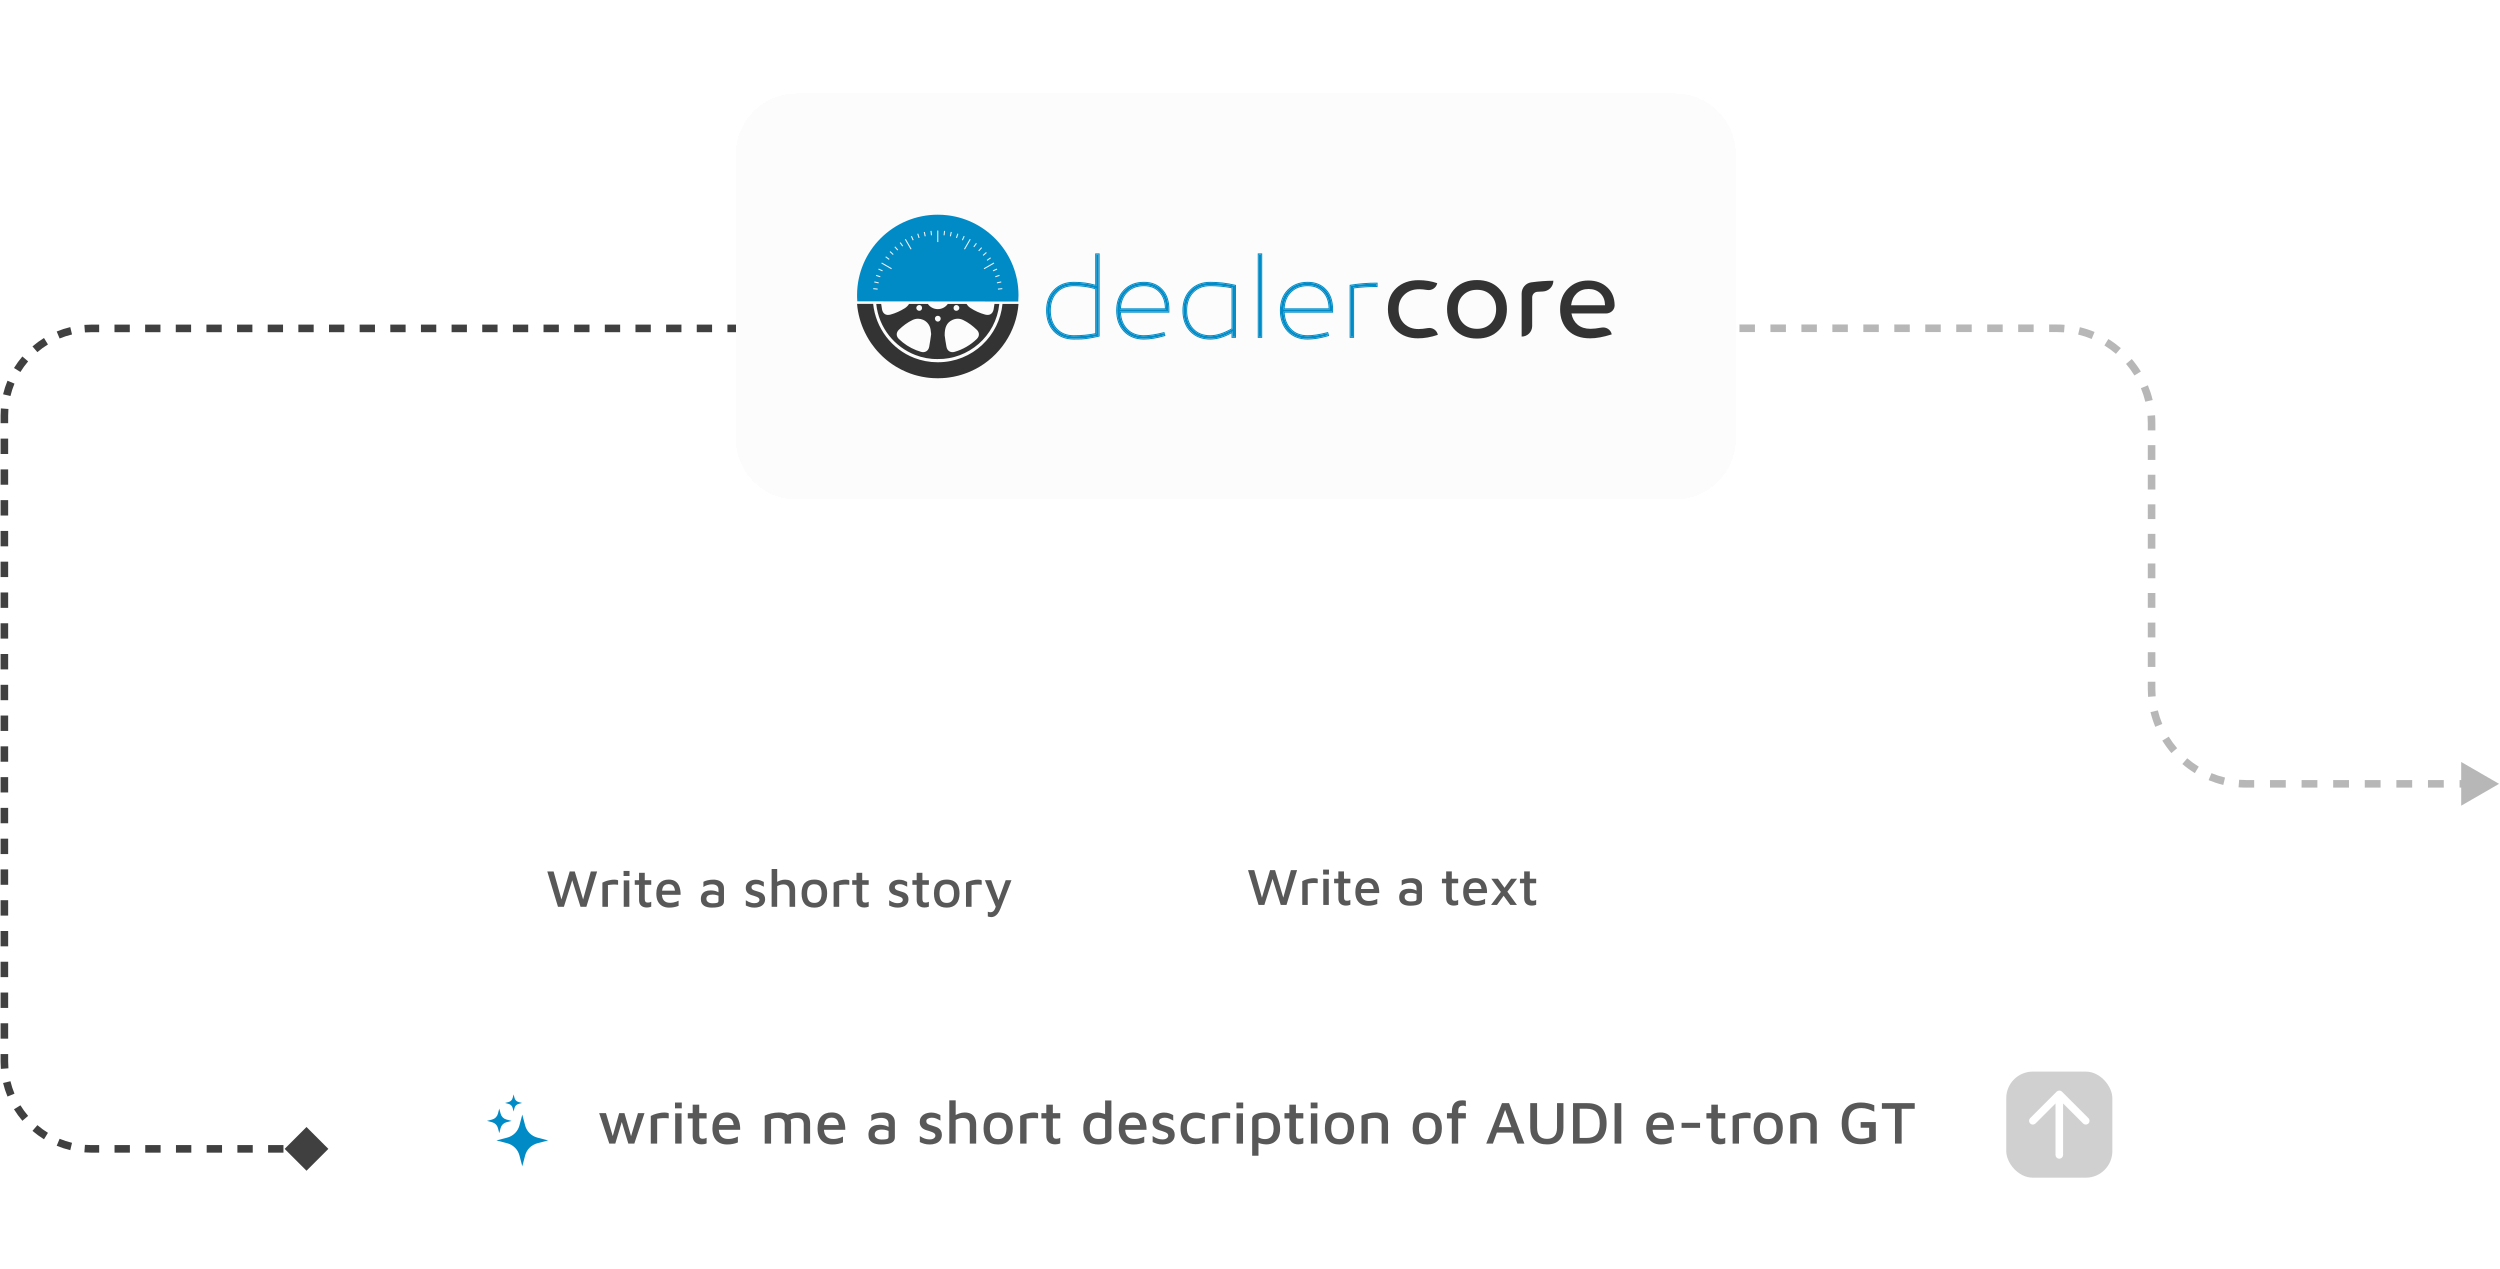<svg width="660" height="335" viewBox="0 0 660 335" fill="none" xmlns="http://www.w3.org/2000/svg">
<path d="M86.689 303.304L80.916 297.53L75.142 303.304L80.916 309.077L86.689 303.304ZM235.217 87.403C235.608 87.013 235.608 86.38 235.217 85.989L228.853 79.625C228.463 79.235 227.83 79.235 227.439 79.625C227.049 80.016 227.049 80.649 227.439 81.039L233.096 86.696L227.439 92.353C227.049 92.744 227.049 93.377 227.439 93.767C227.83 94.158 228.463 94.158 228.853 93.767L235.217 87.403ZM80.916 302.304H78.888V304.304H80.916V302.304ZM74.834 302.304H70.78V304.304H74.834V302.304ZM66.726 302.304H62.671V304.304H66.726V302.304ZM58.617 302.304H54.563V304.304H58.617V302.304ZM50.508 302.304H46.454V304.304H50.508V302.304ZM42.4 302.304H38.345V304.304H42.4V302.304ZM34.291 302.304H30.237V304.304H34.291V302.304ZM26.183 302.304H24.155V304.304H26.183V302.304ZM24.155 302.304C23.573 302.304 22.997 302.281 22.426 302.237L22.271 304.231C22.893 304.279 23.521 304.304 24.155 304.304V302.304ZM19.016 301.701C17.886 301.43 16.789 301.072 15.734 300.635L14.968 302.482C16.12 302.96 17.317 303.351 18.551 303.646L19.016 301.701ZM12.66 299.065C11.675 298.461 10.742 297.781 9.868 297.034L8.568 298.554C9.521 299.369 10.539 300.11 11.613 300.77L12.66 299.065ZM7.426 294.592C6.678 293.717 5.998 292.784 5.394 291.799L3.689 292.846C4.349 293.92 5.091 294.938 5.905 295.891L7.426 294.592ZM3.824 288.725C3.387 287.67 3.029 286.573 2.758 285.443L0.813 285.908C1.109 287.142 1.499 288.339 1.977 289.491L3.824 288.725ZM2.222 282.033C2.178 281.462 2.155 280.886 2.155 280.304H0.155C0.155 280.938 0.18 281.566 0.228 282.188L2.222 282.033ZM2.155 280.304V278.273H0.155V280.304H2.155ZM2.155 274.211V270.149H0.155V274.211H2.155ZM2.155 266.087V262.024H0.155V266.087H2.155ZM2.155 257.962V253.9H0.155V257.962H2.155ZM2.155 249.838V245.776H0.155V249.838H2.155ZM2.155 241.714V237.652H0.155V241.714H2.155ZM2.155 233.59V229.528H0.155V233.59H2.155ZM2.155 225.466V221.404H0.155V225.466H2.155ZM2.155 217.342V213.279H0.155V217.342H2.155ZM2.155 209.217V205.155H0.155V209.217H2.155ZM2.155 201.093V197.031H0.155V201.093H2.155ZM2.155 192.969V188.907H0.155V192.969H2.155ZM2.155 184.845V180.783H0.155V184.845H2.155ZM2.155 176.721V172.659H0.155V176.721H2.155ZM2.155 168.597V164.534H0.155V168.597H2.155ZM2.155 160.472V156.41H0.155V160.472H2.155ZM2.155 152.348V148.286H0.155V152.348H2.155ZM2.155 144.224V140.162H0.155V144.224H2.155ZM2.155 136.1V132.038H0.155V136.1H2.155ZM2.155 127.976V123.914H0.155V127.976H2.155ZM2.155 119.851V115.789H0.155V119.851H2.155ZM2.155 111.727V109.696H0.155V111.727H2.155ZM2.155 109.696C2.155 109.114 2.178 108.538 2.222 107.967L0.228 107.813C0.18 108.434 0.155 109.063 0.155 109.696H2.155ZM2.758 104.557C3.029 103.427 3.387 102.33 3.824 101.275L1.977 100.509C1.499 101.661 1.109 102.858 0.813 104.092L2.758 104.557ZM5.394 98.201C5.998 97.216 6.678 96.283 7.426 95.409L5.905 94.109C5.091 95.062 4.349 96.08 3.689 97.154L5.394 98.201ZM9.868 92.967C10.742 92.219 11.675 91.539 12.66 90.935L11.613 89.231C10.539 89.89 9.521 90.632 8.568 91.446L9.868 92.967ZM15.734 89.365C16.789 88.928 17.886 88.57 19.016 88.299L18.551 86.354C17.317 86.65 16.12 87.04 14.968 87.518L15.734 89.365ZM22.426 87.763C22.997 87.719 23.573 87.696 24.155 87.696V85.696C23.521 85.696 22.893 85.721 22.271 85.769L22.426 87.763ZM24.155 87.696H26.178V85.696H24.155V87.696ZM30.223 87.696H34.269V85.696H30.223V87.696ZM38.314 87.696H42.359V85.696H38.314V87.696ZM46.404 87.696H50.45V85.696H46.404V87.696ZM54.495 87.696H58.54V85.696H54.495V87.696ZM62.586 87.696H66.631V85.696H62.586V87.696ZM70.676 87.696H74.721V85.696H70.676V87.696ZM78.767 87.696H82.812V85.696H78.767V87.696ZM86.857 87.696H90.903V85.696H86.857V87.696ZM94.948 87.696H98.993V85.696H94.948V87.696ZM103.038 87.696H107.084V85.696H103.038V87.696ZM111.129 87.696H115.174V85.696H111.129V87.696ZM119.22 87.696H123.265V85.696H119.22V87.696ZM127.31 87.696H131.355V85.696H127.31V87.696ZM135.401 87.696H139.446V85.696H135.401V87.696ZM143.491 87.696H147.537V85.696H143.491V87.696ZM151.582 87.696H155.627V85.696H151.582V87.696ZM159.672 87.696H163.718V85.696H159.672V87.696ZM167.763 87.696H171.808V85.696H167.763V87.696ZM175.854 87.696H179.899V85.696H175.854V87.696ZM183.944 87.696H187.989V85.696H183.944V87.696ZM192.035 87.696H196.08V85.696H192.035V87.696ZM200.125 87.696H204.171V85.696H200.125V87.696ZM208.216 87.696H212.261V85.696H208.216V87.696ZM216.306 87.696H220.352V85.696H216.306V87.696ZM224.397 87.696H228.442V85.696H224.397V87.696ZM232.488 87.696H234.51V85.696H232.488V87.696Z" fill="#404040"/>
<path d="M406.874 86.667C406.874 89.612 409.262 92 412.207 92C415.153 92 417.54 89.612 417.54 86.667C417.54 83.722 415.153 81.334 412.207 81.334C409.262 81.334 406.874 83.722 406.874 86.667ZM659.756 206.933L649.756 201.159V212.706L659.756 206.933ZM593.018 206.933V207.933V206.933ZM412.207 87.667H414.251V85.667H412.207V87.667ZM418.339 87.667H422.427V85.667H418.339V87.667ZM426.514 87.667H430.602V85.667H426.514V87.667ZM434.69 87.667H438.778V85.667H434.69V87.667ZM442.866 87.667H446.954V85.667H442.866V87.667ZM451.042 87.667H455.129V85.667H451.042V87.667ZM459.217 87.667H463.305V85.667H459.217V87.667ZM467.393 87.667H471.481V85.667H467.393V87.667ZM475.569 87.667H479.656V85.667H475.569V87.667ZM483.744 87.667H487.832V85.667H483.744V87.667ZM491.92 87.667H496.008V85.667H491.92V87.667ZM500.096 87.667H504.184V85.667H500.096V87.667ZM508.271 87.667H512.359V85.667H508.271V87.667ZM516.447 87.667H520.535V85.667H516.447V87.667ZM524.623 87.667H528.711V85.667H524.623V87.667ZM532.798 87.667H536.886V85.667H532.798V87.667ZM540.974 87.667H543.018V85.667H540.974V87.667ZM543.018 87.667C543.653 87.667 544.282 87.692 544.904 87.74L545.059 85.746C544.385 85.694 543.705 85.667 543.018 85.667V87.667ZM548.624 88.325C549.857 88.62 551.054 89.01 552.205 89.488L552.971 87.64C551.723 87.123 550.426 86.7 549.089 86.38L548.624 88.325ZM555.559 91.2C556.633 91.859 557.651 92.601 558.605 93.416L559.904 91.896C558.872 91.013 557.769 90.21 556.605 89.496L555.559 91.2ZM561.269 96.08C562.084 97.034 562.826 98.052 563.485 99.126L565.189 98.08C564.475 96.916 563.672 95.814 562.789 94.781L561.269 96.08ZM565.197 102.48C565.675 103.631 566.065 104.828 566.36 106.061L568.305 105.596C567.985 104.259 567.562 102.962 567.045 101.714L565.197 102.48ZM566.945 109.781C566.993 110.403 567.018 111.032 567.018 111.667H569.018C569.018 110.98 568.991 110.3 568.939 109.626L566.945 109.781ZM567.018 111.667V113.619H569.018V111.667H567.018ZM567.018 117.522V121.426H569.018V117.522H567.018ZM567.018 125.33V129.233H569.018V125.33H567.018ZM567.018 133.137V137.041H569.018V133.137H567.018ZM567.018 140.944V144.848H569.018V140.944H567.018ZM567.018 148.752V152.655H569.018V148.752H567.018ZM567.018 156.559V160.463H569.018V156.559H567.018ZM567.018 164.366V168.27H569.018V164.366H567.018ZM567.018 172.174V176.077H569.018V172.174H567.018ZM567.018 179.981V181.933H569.018V179.981H567.018ZM567.018 181.933C567.018 182.62 567.045 183.3 567.097 183.974L569.091 183.819C569.043 183.197 569.018 182.568 569.018 181.933H567.018ZM567.731 188.004C568.051 189.341 568.474 190.638 568.991 191.886L570.839 191.12C570.361 189.968 569.971 188.772 569.676 187.539L567.731 188.004ZM570.847 195.52C571.561 196.684 572.365 197.786 573.247 198.819L574.768 197.519C573.952 196.566 573.21 195.548 572.551 194.474L570.847 195.52ZM576.132 201.704C577.165 202.586 578.267 203.39 579.431 204.104L580.477 202.4C579.403 201.74 578.385 200.999 577.431 200.183L576.132 201.704ZM583.065 205.96C584.313 206.477 585.61 206.9 586.947 207.22L587.412 205.275C586.179 204.98 584.983 204.59 583.831 204.112L583.065 205.96ZM590.977 207.854C591.651 207.906 592.331 207.933 593.018 207.933V205.933C592.383 205.933 591.754 205.908 591.132 205.86L590.977 207.854ZM593.018 207.933H595.104V205.933H593.018V207.933ZM599.275 207.933H603.446V205.933H599.275V207.933ZM607.617 207.933H611.788V205.933H607.617V207.933ZM615.959 207.933H620.13V205.933H615.959V207.933ZM624.301 207.933H628.473V205.933H624.301V207.933ZM632.644 207.933H636.815V205.933H632.644V207.933ZM640.986 207.933H645.157V205.933H640.986V207.933ZM649.328 207.933H653.499V205.933H649.328V207.933Z" fill="#B7B7B7"/>
<g filter="url(#filter0_d_13050_2416)">
<rect x="127.132" y="214.404" width="169" height="39" rx="12" fill="white" shape-rendering="crispEdges"/>
<rect x="127.632" y="214.904" width="168" height="38" rx="11.5" stroke="white" stroke-opacity="0.15" shape-rendering="crispEdges"/>
<g clip-path="url(#clip0_13050_2416)">
<g clip-path="url(#clip1_13050_2416)">
<path d="M147.31 239.404L144.482 230.066H146.148L148.374 238.018H148.052L150.404 230.066H151.734L154.142 238.13H153.75L155.976 230.066H157.642L154.8 239.404H153.26L150.88 231.788H151.258L148.864 239.404H147.31ZM159.031 239.404V233.02C159.152 232.946 159.376 232.843 159.703 232.712C160.03 232.582 160.417 232.47 160.865 232.376C161.313 232.274 161.766 232.222 162.223 232.222C162.456 232.222 162.648 232.241 162.797 232.278C162.946 232.316 163.072 232.358 163.175 232.404V233.58C162.96 233.552 162.736 233.534 162.503 233.524C162.27 233.506 162.036 233.506 161.803 233.524C161.57 233.534 161.341 233.552 161.117 233.58C160.893 233.608 160.688 233.636 160.501 233.664V239.404H159.031ZM164.665 239.404V232.418H166.135L166.149 239.404H164.665ZM164.623 231.256V229.926H166.191V231.256H164.623ZM170.766 239.586C170.131 239.586 169.627 239.418 169.254 239.082C168.89 238.746 168.708 238.252 168.708 237.598V233.594H167.574V232.376H168.708V230.416H170.22V232.376H171.928V233.594H170.22V237.304C170.22 237.631 170.276 237.878 170.388 238.046C170.509 238.205 170.728 238.284 171.046 238.284C171.204 238.284 171.363 238.266 171.522 238.228C171.68 238.182 171.816 238.126 171.928 238.06V239.362C171.76 239.437 171.568 239.493 171.354 239.53C171.148 239.568 170.952 239.586 170.766 239.586ZM176.657 239.614C175.966 239.614 175.364 239.474 174.851 239.194C174.347 238.914 173.955 238.499 173.675 237.948C173.404 237.398 173.269 236.726 173.269 235.932C173.269 234.71 173.553 233.786 174.123 233.16C174.701 232.526 175.504 232.208 176.531 232.208C177.287 232.208 177.898 232.376 178.365 232.712C178.831 233.048 179.167 233.52 179.373 234.126C179.587 234.724 179.69 235.424 179.681 236.226H174.151L174.109 235.134H178.561L178.211 235.484C178.183 234.766 178.033 234.243 177.763 233.916C177.492 233.58 177.067 233.412 176.489 233.412C176.115 233.412 175.798 233.492 175.537 233.65C175.275 233.8 175.075 234.061 174.935 234.434C174.804 234.798 174.739 235.302 174.739 235.946C174.739 236.73 174.921 237.328 175.285 237.738C175.649 238.14 176.185 238.34 176.895 238.34C177.212 238.34 177.506 238.312 177.777 238.256C178.057 238.2 178.313 238.13 178.547 238.046C178.78 237.953 178.981 237.864 179.149 237.78V239.138C178.822 239.278 178.453 239.39 178.043 239.474C177.632 239.568 177.17 239.614 176.657 239.614ZM187.897 239.614C187.533 239.614 187.183 239.577 186.847 239.502C186.511 239.437 186.203 239.32 185.923 239.152C185.653 238.984 185.433 238.756 185.265 238.466C185.107 238.168 185.027 237.799 185.027 237.36C185.027 236.838 185.13 236.408 185.335 236.072C185.541 235.736 185.835 235.484 186.217 235.316C186.6 235.148 187.057 235.064 187.589 235.064C187.944 235.064 188.261 235.092 188.541 235.148C188.831 235.204 189.087 235.284 189.311 235.386C189.545 235.48 189.741 235.587 189.899 235.708L190.053 236.674C189.848 236.534 189.573 236.418 189.227 236.324C188.882 236.222 188.509 236.17 188.107 236.17C187.575 236.17 187.169 236.264 186.889 236.45C186.619 236.637 186.483 236.917 186.483 237.29C186.483 237.57 186.563 237.799 186.721 237.976C186.88 238.144 187.076 238.27 187.309 238.354C187.552 238.429 187.804 238.466 188.065 238.466C188.616 238.466 189.022 238.429 189.283 238.354C189.545 238.28 189.675 238.107 189.675 237.836V234.896C189.675 234.402 189.526 234.042 189.227 233.818C188.929 233.585 188.504 233.468 187.953 233.468C187.561 233.468 187.155 233.534 186.735 233.664C186.315 233.786 185.97 233.958 185.699 234.182V232.81C185.961 232.633 186.339 232.493 186.833 232.39C187.337 232.278 187.855 232.222 188.387 232.222C188.649 232.222 188.91 232.25 189.171 232.306C189.442 232.353 189.694 232.432 189.927 232.544C190.161 232.647 190.366 232.792 190.543 232.978C190.73 233.156 190.875 233.375 190.977 233.636C191.08 233.898 191.131 234.206 191.131 234.56V237.92C191.131 238.378 190.987 238.732 190.697 238.984C190.417 239.227 190.035 239.39 189.549 239.474C189.064 239.568 188.513 239.614 187.897 239.614ZM199.206 239.614C198.702 239.614 198.272 239.558 197.918 239.446C197.572 239.344 197.232 239.213 196.896 239.054V237.668C197.138 237.818 197.376 237.953 197.61 238.074C197.843 238.186 198.086 238.275 198.338 238.34C198.599 238.406 198.888 238.438 199.206 238.438C199.607 238.438 199.92 238.354 200.144 238.186C200.377 238.018 200.494 237.808 200.494 237.556C200.494 237.342 200.419 237.174 200.27 237.052C200.13 236.931 199.948 236.828 199.724 236.744C199.5 236.66 199.266 236.576 199.024 236.492C198.772 236.427 198.52 236.352 198.268 236.268C198.016 236.175 197.782 236.054 197.568 235.904C197.362 235.746 197.194 235.545 197.064 235.302C196.942 235.06 196.882 234.761 196.882 234.406C196.882 234.014 196.961 233.683 197.12 233.412C197.278 233.132 197.484 232.908 197.736 232.74C197.997 232.563 198.282 232.437 198.59 232.362C198.907 232.278 199.215 232.236 199.514 232.236C200.008 232.246 200.41 232.306 200.718 232.418C201.035 232.53 201.343 232.666 201.642 232.824L201.656 234.084C201.32 233.907 201.002 233.753 200.704 233.622C200.405 233.492 200.06 233.426 199.668 233.426C199.304 233.426 199 233.496 198.758 233.636C198.515 233.767 198.394 233.963 198.394 234.224C198.394 234.448 198.459 234.626 198.59 234.756C198.73 234.887 198.907 234.99 199.122 235.064C199.346 235.139 199.584 235.214 199.836 235.288C200.069 235.363 200.312 235.442 200.564 235.526C200.816 235.601 201.049 235.713 201.264 235.862C201.478 236.012 201.651 236.208 201.782 236.45C201.922 236.693 201.992 237.01 201.992 237.402C201.982 237.925 201.842 238.35 201.572 238.676C201.31 239.003 200.965 239.241 200.536 239.39C200.106 239.54 199.663 239.614 199.206 239.614ZM203.711 239.404V229.408H205.181V233.426L204.747 233.062C205.111 232.81 205.512 232.61 205.951 232.46C206.399 232.302 206.833 232.222 207.253 232.222C207.803 232.222 208.275 232.32 208.667 232.516C209.059 232.703 209.362 233.006 209.577 233.426C209.801 233.837 209.913 234.378 209.913 235.05V239.404H208.443V235.232C208.443 234.663 208.307 234.229 208.037 233.93C207.766 233.632 207.365 233.482 206.833 233.482C206.553 233.482 206.268 233.524 205.979 233.608C205.699 233.692 205.433 233.804 205.181 233.944L205.167 239.404H203.711ZM214.992 239.614C213.854 239.614 213.004 239.292 212.444 238.648C211.894 238.004 211.618 237.085 211.618 235.89C211.618 234.621 211.903 233.692 212.472 233.104C213.051 232.507 213.882 232.208 214.964 232.208C215.739 232.208 216.378 232.353 216.882 232.642C217.386 232.922 217.76 233.338 218.002 233.888C218.245 234.439 218.366 235.106 218.366 235.89C218.366 237.076 218.072 237.995 217.484 238.648C216.906 239.292 216.075 239.614 214.992 239.614ZM214.978 238.368C215.454 238.368 215.832 238.266 216.112 238.06C216.392 237.846 216.593 237.552 216.714 237.178C216.845 236.805 216.91 236.376 216.91 235.89C216.91 235.349 216.845 234.896 216.714 234.532C216.584 234.168 216.378 233.898 216.098 233.72C215.818 233.534 215.445 233.44 214.978 233.44C214.512 233.44 214.138 233.538 213.858 233.734C213.578 233.93 213.378 234.21 213.256 234.574C213.135 234.938 213.074 235.377 213.074 235.89C213.074 236.665 213.219 237.272 213.508 237.71C213.798 238.149 214.288 238.368 214.978 238.368ZM220.076 239.404V233.02C220.197 232.946 220.421 232.843 220.748 232.712C221.075 232.582 221.462 232.47 221.91 232.376C222.358 232.274 222.811 232.222 223.268 232.222C223.501 232.222 223.693 232.241 223.842 232.278C223.991 232.316 224.117 232.358 224.22 232.404V233.58C224.005 233.552 223.781 233.534 223.548 233.524C223.315 233.506 223.081 233.506 222.848 233.524C222.615 233.534 222.386 233.552 222.162 233.58C221.938 233.608 221.733 233.636 221.546 233.664V239.404H220.076ZM228.174 239.586C227.539 239.586 227.035 239.418 226.662 239.082C226.298 238.746 226.116 238.252 226.116 237.598V233.594H224.982V232.376H226.116V230.416H227.628V232.376H229.336V233.594H227.628V237.304C227.628 237.631 227.684 237.878 227.796 238.046C227.917 238.205 228.137 238.284 228.454 238.284C228.613 238.284 228.771 238.266 228.93 238.228C229.089 238.182 229.224 238.126 229.336 238.06V239.362C229.168 239.437 228.977 239.493 228.762 239.53C228.557 239.568 228.361 239.586 228.174 239.586ZM237.049 239.614C236.545 239.614 236.116 239.558 235.761 239.446C235.416 239.344 235.075 239.213 234.739 239.054V237.668C234.982 237.818 235.22 237.953 235.453 238.074C235.687 238.186 235.929 238.275 236.181 238.34C236.443 238.406 236.732 238.438 237.049 238.438C237.451 238.438 237.763 238.354 237.987 238.186C238.221 238.018 238.337 237.808 238.337 237.556C238.337 237.342 238.263 237.174 238.113 237.052C237.973 236.931 237.791 236.828 237.567 236.744C237.343 236.66 237.11 236.576 236.867 236.492C236.615 236.427 236.363 236.352 236.111 236.268C235.859 236.175 235.626 236.054 235.411 235.904C235.206 235.746 235.038 235.545 234.907 235.302C234.786 235.06 234.725 234.761 234.725 234.406C234.725 234.014 234.805 233.683 234.963 233.412C235.122 233.132 235.327 232.908 235.579 232.74C235.841 232.563 236.125 232.437 236.433 232.362C236.751 232.278 237.059 232.236 237.357 232.236C237.852 232.246 238.253 232.306 238.561 232.418C238.879 232.53 239.187 232.666 239.485 232.824L239.499 234.084C239.163 233.907 238.846 233.753 238.547 233.622C238.249 233.492 237.903 233.426 237.511 233.426C237.147 233.426 236.844 233.496 236.601 233.636C236.359 233.767 236.237 233.963 236.237 234.224C236.237 234.448 236.303 234.626 236.433 234.756C236.573 234.887 236.751 234.99 236.965 235.064C237.189 235.139 237.427 235.214 237.679 235.288C237.913 235.363 238.155 235.442 238.407 235.526C238.659 235.601 238.893 235.713 239.107 235.862C239.322 236.012 239.495 236.208 239.625 236.45C239.765 236.693 239.835 237.01 239.835 237.402C239.826 237.925 239.686 238.35 239.415 238.676C239.154 239.003 238.809 239.241 238.379 239.39C237.95 239.54 237.507 239.614 237.049 239.614ZM244.061 239.586C243.426 239.586 242.922 239.418 242.549 239.082C242.185 238.746 242.003 238.252 242.003 237.598V233.594H240.869V232.376H242.003V230.416H243.515V232.376H245.223V233.594H243.515V237.304C243.515 237.631 243.571 237.878 243.683 238.046C243.804 238.205 244.023 238.284 244.341 238.284C244.499 238.284 244.658 238.266 244.817 238.228C244.975 238.182 245.111 238.126 245.223 238.06V239.362C245.055 239.437 244.863 239.493 244.649 239.53C244.443 239.568 244.247 239.586 244.061 239.586ZM249.938 239.614C248.799 239.614 247.95 239.292 247.39 238.648C246.839 238.004 246.564 237.085 246.564 235.89C246.564 234.621 246.848 233.692 247.418 233.104C247.996 232.507 248.827 232.208 249.91 232.208C250.684 232.208 251.324 232.353 251.828 232.642C252.332 232.922 252.705 233.338 252.948 233.888C253.19 234.439 253.312 235.106 253.312 235.89C253.312 237.076 253.018 237.995 252.43 238.648C251.851 239.292 251.02 239.614 249.938 239.614ZM249.924 238.368C250.4 238.368 250.778 238.266 251.058 238.06C251.338 237.846 251.538 237.552 251.66 237.178C251.79 236.805 251.856 236.376 251.856 235.89C251.856 235.349 251.79 234.896 251.66 234.532C251.529 234.168 251.324 233.898 251.044 233.72C250.764 233.534 250.39 233.44 249.924 233.44C249.457 233.44 249.084 233.538 248.804 233.734C248.524 233.93 248.323 234.21 248.202 234.574C248.08 234.938 248.02 235.377 248.02 235.89C248.02 236.665 248.164 237.272 248.454 237.71C248.743 238.149 249.233 238.368 249.924 238.368ZM255.021 239.404V233.02C255.143 232.946 255.367 232.843 255.693 232.712C256.02 232.582 256.407 232.47 256.855 232.376C257.303 232.274 257.756 232.222 258.213 232.222C258.447 232.222 258.638 232.241 258.787 232.278C258.937 232.316 259.063 232.358 259.165 232.404V233.58C258.951 233.552 258.727 233.534 258.493 233.524C258.26 233.506 258.027 233.506 257.793 233.524C257.56 233.534 257.331 233.552 257.107 233.58C256.883 233.608 256.678 233.636 256.491 233.664V239.404H255.021ZM261.705 242.12C261.528 242.12 261.36 242.102 261.201 242.064C261.042 242.036 260.902 241.999 260.781 241.952V240.692C260.893 240.73 261.005 240.762 261.117 240.79C261.229 240.818 261.35 240.832 261.481 240.832C261.761 240.832 261.994 240.758 262.181 240.608C262.368 240.459 262.526 240.244 262.657 239.964C262.788 239.684 262.895 239.348 262.979 238.956L263.007 239.684L260.011 232.376H261.677L263.707 237.92H263.497L265.499 232.376H267.025L264.127 239.838C263.894 240.436 263.642 240.898 263.371 241.224C263.1 241.56 262.82 241.794 262.531 241.924C262.251 242.055 261.976 242.12 261.705 242.12Z" fill="#585858"/>
</g>
</g>
</g>
<g filter="url(#filter1_d_13050_2416)">
<rect x="312.132" y="214.404" width="169" height="39" rx="12" fill="white" shape-rendering="crispEdges"/>
<rect x="312.632" y="214.904" width="168" height="38" rx="11.5" stroke="white" stroke-opacity="0.15" shape-rendering="crispEdges"/>
<g clip-path="url(#clip2_13050_2416)">
<g clip-path="url(#clip3_13050_2416)">
<path d="M332.26 238.904L329.476 229.712H331.116L333.308 237.54H332.991L335.306 229.712H336.615L338.985 237.65H338.6L340.791 229.712H342.431L339.633 238.904H338.117L335.774 231.407H336.146L333.79 238.904H332.26ZM343.798 238.904V232.62C343.918 232.547 344.138 232.445 344.46 232.317C344.781 232.188 345.163 232.078 345.604 231.986C346.045 231.885 346.49 231.835 346.94 231.835C347.17 231.835 347.358 231.853 347.505 231.89C347.652 231.926 347.777 231.968 347.878 232.014V233.171C347.666 233.144 347.446 233.125 347.216 233.116C346.986 233.098 346.757 233.098 346.527 233.116C346.297 233.125 346.072 233.144 345.852 233.171C345.631 233.199 345.429 233.226 345.245 233.254V238.904H343.798ZM349.344 238.904V232.027H350.791L350.805 238.904H349.344ZM349.303 230.884V229.574H350.846V230.884H349.303ZM355.349 239.083C354.725 239.083 354.229 238.918 353.861 238.587C353.503 238.257 353.324 237.77 353.324 237.127V233.185H352.207V231.986H353.324V230.057H354.812V231.986H356.493V233.185H354.812V236.837C354.812 237.159 354.867 237.402 354.977 237.568C355.097 237.724 355.313 237.802 355.625 237.802C355.781 237.802 355.937 237.783 356.094 237.747C356.25 237.701 356.383 237.646 356.493 237.581V238.863C356.328 238.936 356.14 238.992 355.928 239.028C355.726 239.065 355.533 239.083 355.349 239.083ZM361.148 239.111C360.469 239.111 359.876 238.973 359.371 238.698C358.875 238.422 358.489 238.013 358.213 237.471C357.947 236.929 357.813 236.267 357.813 235.487C357.813 234.283 358.094 233.373 358.654 232.758C359.224 232.133 360.014 231.821 361.024 231.821C361.769 231.821 362.37 231.986 362.83 232.317C363.289 232.648 363.62 233.112 363.822 233.709C364.033 234.297 364.134 234.986 364.125 235.776H358.682L358.64 234.701H363.023L362.678 235.046C362.651 234.338 362.504 233.824 362.237 233.502C361.971 233.171 361.553 233.006 360.983 233.006C360.616 233.006 360.303 233.084 360.046 233.24C359.789 233.387 359.591 233.644 359.453 234.012C359.325 234.37 359.26 234.866 359.26 235.5C359.26 236.272 359.44 236.86 359.798 237.264C360.156 237.659 360.685 237.857 361.383 237.857C361.695 237.857 361.985 237.829 362.251 237.774C362.527 237.719 362.779 237.65 363.009 237.568C363.239 237.476 363.436 237.388 363.602 237.306V238.642C363.28 238.78 362.917 238.891 362.513 238.973C362.109 239.065 361.654 239.111 361.148 239.111ZM372.214 239.111C371.855 239.111 371.511 239.074 371.18 239.001C370.849 238.936 370.546 238.822 370.27 238.656C370.004 238.491 369.788 238.266 369.623 237.981C369.467 237.687 369.388 237.324 369.388 236.892C369.388 236.378 369.49 235.955 369.692 235.624C369.894 235.294 370.183 235.046 370.56 234.88C370.937 234.715 371.387 234.632 371.91 234.632C372.26 234.632 372.572 234.66 372.848 234.715C373.132 234.77 373.385 234.848 373.606 234.949C373.835 235.041 374.028 235.147 374.184 235.266L374.336 236.217C374.134 236.079 373.863 235.964 373.523 235.872C373.183 235.771 372.815 235.721 372.42 235.721C371.897 235.721 371.497 235.813 371.221 235.996C370.955 236.18 370.822 236.456 370.822 236.823C370.822 237.099 370.9 237.324 371.056 237.499C371.212 237.664 371.405 237.788 371.635 237.871C371.874 237.944 372.122 237.981 372.379 237.981C372.921 237.981 373.321 237.944 373.578 237.871C373.835 237.797 373.964 237.627 373.964 237.361V234.467C373.964 233.98 373.817 233.626 373.523 233.406C373.229 233.176 372.811 233.061 372.269 233.061C371.883 233.061 371.483 233.125 371.07 233.254C370.656 233.373 370.316 233.543 370.05 233.764V232.413C370.307 232.239 370.679 232.101 371.166 232C371.662 231.89 372.172 231.835 372.696 231.835C372.953 231.835 373.21 231.862 373.468 231.917C373.734 231.963 373.982 232.041 374.212 232.151C374.442 232.253 374.644 232.395 374.818 232.579C375.002 232.753 375.144 232.969 375.246 233.226C375.347 233.484 375.397 233.787 375.397 234.136V237.443C375.397 237.894 375.255 238.243 374.97 238.491C374.694 238.73 374.318 238.891 373.84 238.973C373.362 239.065 372.82 239.111 372.214 239.111ZM383.814 239.083C383.189 239.083 382.693 238.918 382.325 238.587C381.967 238.257 381.788 237.77 381.788 237.127V233.185H380.672V231.986H381.788V230.057H383.276V231.986H384.958V233.185H383.276V236.837C383.276 237.159 383.331 237.402 383.442 237.568C383.561 237.724 383.777 237.802 384.089 237.802C384.245 237.802 384.402 237.783 384.558 237.747C384.714 237.701 384.847 237.646 384.958 237.581V238.863C384.792 238.936 384.604 238.992 384.392 239.028C384.19 239.065 383.997 239.083 383.814 239.083ZM389.613 239.111C388.933 239.111 388.34 238.973 387.835 238.698C387.339 238.422 386.953 238.013 386.677 237.471C386.411 236.929 386.278 236.267 386.278 235.487C386.278 234.283 386.558 233.373 387.118 232.758C387.688 232.133 388.478 231.821 389.489 231.821C390.233 231.821 390.835 231.986 391.294 232.317C391.753 232.648 392.084 233.112 392.286 233.709C392.498 234.297 392.599 234.986 392.589 235.776H387.146L387.104 234.701H391.487L391.142 235.046C391.115 234.338 390.968 233.824 390.701 233.502C390.435 233.171 390.017 233.006 389.447 233.006C389.08 233.006 388.767 233.084 388.51 233.24C388.253 233.387 388.055 233.644 387.918 234.012C387.789 234.37 387.725 234.866 387.725 235.5C387.725 236.272 387.904 236.86 388.262 237.264C388.62 237.659 389.149 237.857 389.847 237.857C390.159 237.857 390.449 237.829 390.715 237.774C390.991 237.719 391.243 237.65 391.473 237.568C391.703 237.476 391.9 237.388 392.066 237.306V238.642C391.744 238.78 391.381 238.891 390.977 238.973C390.573 239.065 390.118 239.111 389.613 239.111ZM397.313 235.996L395.204 238.904H393.633L396.569 235.018L397.313 235.996ZM400.482 238.904H398.718L393.702 231.986H395.452L400.482 238.904ZM396.789 234.949L398.925 231.986H400.51L397.492 235.996L396.789 234.949ZM404.405 239.083C403.78 239.083 403.284 238.918 402.916 238.587C402.558 238.257 402.379 237.77 402.379 237.127V233.185H401.263V231.986H402.379V230.057H403.867V231.986H405.549V233.185H403.867V236.837C403.867 237.159 403.922 237.402 404.033 237.568C404.152 237.724 404.368 237.802 404.68 237.802C404.837 237.802 404.993 237.783 405.149 237.747C405.305 237.701 405.438 237.646 405.549 237.581V238.863C405.383 238.936 405.195 238.992 404.984 239.028C404.781 239.065 404.589 239.083 404.405 239.083Z" fill="#585858"/>
</g>
</g>
</g>
<g filter="url(#filter2_d_13050_2416)">
<g clip-path="url(#clip4_13050_2416)">
<rect x="111.655" y="269" width="461" height="54" rx="16" fill="white"/>
<path d="M160.854 301.906L158.182 293.874H159.974L162.006 300.738L161.51 300.834L163.462 293.874H164.854L166.79 300.642H166.39L168.422 293.874H170.15L167.462 301.906H165.878L163.974 295.618L164.278 295.762L162.438 301.906H160.854ZM171.807 301.906V294.61C171.946 294.525 172.202 294.408 172.575 294.258C172.948 294.109 173.391 293.981 173.903 293.874C174.415 293.757 174.932 293.698 175.455 293.698C175.722 293.698 175.94 293.72 176.111 293.762C176.282 293.805 176.426 293.853 176.543 293.906V295.25C176.298 295.218 176.042 295.197 175.775 295.186C175.508 295.165 175.242 295.165 174.975 295.186C174.708 295.197 174.447 295.218 174.191 295.25C173.935 295.282 173.7 295.314 173.487 295.346V301.906H171.807ZM178.246 301.906V293.922H179.926L179.942 301.906H178.246ZM178.198 292.594V291.074H179.99V292.594H178.198ZM185.218 302.114C184.493 302.114 183.917 301.922 183.49 301.538C183.074 301.154 182.866 300.589 182.866 299.842V295.266H181.57V293.874H182.866V291.634H184.594V293.874H186.546V295.266H184.594V299.506C184.594 299.88 184.658 300.162 184.786 300.354C184.925 300.536 185.175 300.626 185.538 300.626C185.719 300.626 185.901 300.605 186.082 300.562C186.263 300.509 186.418 300.445 186.546 300.37V301.858C186.354 301.944 186.135 302.008 185.89 302.05C185.655 302.093 185.431 302.114 185.218 302.114ZM191.951 302.146C191.161 302.146 190.473 301.986 189.887 301.666C189.311 301.346 188.863 300.872 188.543 300.242C188.233 299.613 188.079 298.845 188.079 297.938C188.079 296.541 188.404 295.485 189.055 294.77C189.716 294.045 190.633 293.682 191.807 293.682C192.671 293.682 193.369 293.874 193.903 294.258C194.436 294.642 194.82 295.181 195.055 295.874C195.3 296.557 195.417 297.357 195.407 298.274H189.087L189.039 297.026H194.127L193.727 297.426C193.695 296.605 193.524 296.008 193.215 295.634C192.905 295.25 192.42 295.058 191.759 295.058C191.332 295.058 190.969 295.149 190.671 295.33C190.372 295.501 190.143 295.8 189.983 296.226C189.833 296.642 189.759 297.218 189.759 297.954C189.759 298.85 189.967 299.533 190.383 300.002C190.799 300.461 191.412 300.69 192.223 300.69C192.585 300.69 192.921 300.658 193.231 300.594C193.551 300.53 193.844 300.45 194.111 300.354C194.377 300.248 194.607 300.146 194.799 300.05V301.602C194.425 301.762 194.004 301.89 193.535 301.986C193.065 302.093 192.537 302.146 191.951 302.146ZM208.845 296.594V301.906H207.165V296.818C207.165 296.616 207.139 296.418 207.085 296.226C207.043 296.024 206.952 295.842 206.813 295.682C206.685 295.512 206.493 295.378 206.237 295.282C205.992 295.186 205.667 295.138 205.261 295.138C204.973 295.138 204.685 295.165 204.397 295.218C204.109 295.272 203.832 295.346 203.565 295.442V301.906H201.885V294.53C202.12 294.413 202.381 294.306 202.669 294.21C202.968 294.104 203.283 294.013 203.613 293.938C203.944 293.864 204.28 293.805 204.621 293.762C204.963 293.72 205.293 293.698 205.613 293.698C206.371 293.698 206.984 293.805 207.453 294.018C207.923 294.221 208.269 294.541 208.493 294.978C208.728 295.405 208.845 295.944 208.845 296.594ZM206.925 294.946C207.267 294.669 207.64 294.44 208.045 294.258C208.461 294.077 208.888 293.938 209.325 293.842C209.773 293.746 210.211 293.698 210.637 293.698C211.395 293.698 212.008 293.805 212.477 294.018C212.947 294.221 213.293 294.541 213.517 294.978C213.752 295.405 213.869 295.944 213.869 296.594V301.906H212.189V296.818C212.189 296.616 212.163 296.418 212.109 296.226C212.067 296.024 211.976 295.842 211.837 295.682C211.709 295.512 211.517 295.378 211.261 295.282C211.016 295.186 210.691 295.138 210.285 295.138C209.997 295.138 209.709 295.181 209.421 295.266C209.133 295.352 208.856 295.485 208.589 295.666L206.925 294.946ZM219.701 302.146C218.911 302.146 218.223 301.986 217.637 301.666C217.061 301.346 216.613 300.872 216.293 300.242C215.983 299.613 215.829 298.845 215.829 297.938C215.829 296.541 216.154 295.485 216.805 294.77C217.466 294.045 218.383 293.682 219.557 293.682C220.421 293.682 221.119 293.874 221.653 294.258C222.186 294.642 222.57 295.181 222.805 295.874C223.05 296.557 223.167 297.357 223.157 298.274H216.837L216.789 297.026H221.877L221.477 297.426C221.445 296.605 221.274 296.008 220.965 295.634C220.655 295.25 220.17 295.058 219.509 295.058C219.082 295.058 218.719 295.149 218.421 295.33C218.122 295.501 217.893 295.8 217.733 296.226C217.583 296.642 217.509 297.218 217.509 297.954C217.509 298.85 217.717 299.533 218.133 300.002C218.549 300.461 219.162 300.69 219.973 300.69C220.335 300.69 220.671 300.658 220.981 300.594C221.301 300.53 221.594 300.45 221.861 300.354C222.127 300.248 222.357 300.146 222.549 300.05V301.602C222.175 301.762 221.754 301.89 221.285 301.986C220.815 302.093 220.287 302.146 219.701 302.146ZM232.547 302.146C232.131 302.146 231.731 302.104 231.347 302.018C230.963 301.944 230.611 301.81 230.291 301.618C229.982 301.426 229.731 301.165 229.539 300.834C229.358 300.493 229.267 300.072 229.267 299.57C229.267 298.973 229.385 298.482 229.619 298.098C229.854 297.714 230.19 297.426 230.627 297.234C231.065 297.042 231.587 296.946 232.195 296.946C232.601 296.946 232.963 296.978 233.283 297.042C233.614 297.106 233.907 297.197 234.163 297.314C234.43 297.421 234.654 297.544 234.835 297.682L235.011 298.786C234.777 298.626 234.462 298.493 234.067 298.386C233.673 298.269 233.246 298.21 232.787 298.21C232.179 298.21 231.715 298.317 231.395 298.53C231.086 298.744 230.931 299.064 230.931 299.49C230.931 299.81 231.022 300.072 231.203 300.274C231.385 300.466 231.609 300.61 231.875 300.706C232.153 300.792 232.441 300.834 232.739 300.834C233.369 300.834 233.833 300.792 234.131 300.706C234.43 300.621 234.579 300.424 234.579 300.114V296.754C234.579 296.189 234.409 295.778 234.067 295.522C233.726 295.256 233.241 295.122 232.611 295.122C232.163 295.122 231.699 295.197 231.219 295.346C230.739 295.485 230.345 295.682 230.035 295.938V294.37C230.334 294.168 230.766 294.008 231.331 293.89C231.907 293.762 232.499 293.698 233.107 293.698C233.406 293.698 233.705 293.73 234.003 293.794C234.313 293.848 234.601 293.938 234.867 294.066C235.134 294.184 235.369 294.349 235.571 294.562C235.785 294.765 235.95 295.016 236.067 295.314C236.185 295.613 236.243 295.965 236.243 296.37V300.21C236.243 300.733 236.078 301.138 235.747 301.426C235.427 301.704 234.99 301.89 234.435 301.986C233.881 302.093 233.251 302.146 232.547 302.146ZM245.471 302.146C244.895 302.146 244.404 302.082 243.999 301.954C243.604 301.837 243.215 301.688 242.831 301.506V299.922C243.108 300.093 243.38 300.248 243.647 300.386C243.913 300.514 244.191 300.616 244.479 300.69C244.777 300.765 245.108 300.802 245.471 300.802C245.929 300.802 246.287 300.706 246.543 300.514C246.809 300.322 246.943 300.082 246.943 299.794C246.943 299.549 246.857 299.357 246.687 299.218C246.527 299.08 246.319 298.962 246.063 298.866C245.807 298.77 245.54 298.674 245.263 298.578C244.975 298.504 244.687 298.418 244.399 298.322C244.111 298.216 243.844 298.077 243.599 297.906C243.364 297.725 243.172 297.496 243.023 297.218C242.884 296.941 242.815 296.6 242.815 296.194C242.815 295.746 242.905 295.368 243.087 295.058C243.268 294.738 243.503 294.482 243.791 294.29C244.089 294.088 244.415 293.944 244.767 293.858C245.129 293.762 245.481 293.714 245.823 293.714C246.388 293.725 246.847 293.794 247.199 293.922C247.561 294.05 247.913 294.205 248.255 294.386L248.271 295.826C247.887 295.624 247.524 295.448 247.183 295.298C246.841 295.149 246.447 295.074 245.999 295.074C245.583 295.074 245.236 295.154 244.959 295.314C244.681 295.464 244.543 295.688 244.543 295.986C244.543 296.242 244.617 296.445 244.767 296.594C244.927 296.744 245.129 296.861 245.375 296.946C245.631 297.032 245.903 297.117 246.191 297.202C246.457 297.288 246.735 297.378 247.023 297.474C247.311 297.56 247.577 297.688 247.823 297.858C248.068 298.029 248.265 298.253 248.415 298.53C248.575 298.808 248.655 299.17 248.655 299.618C248.644 300.216 248.484 300.701 248.175 301.074C247.876 301.448 247.481 301.72 246.991 301.89C246.5 302.061 245.993 302.146 245.471 302.146ZM250.62 301.906V290.482H252.3V295.074L251.804 294.658C252.22 294.37 252.678 294.141 253.18 293.97C253.692 293.789 254.188 293.698 254.668 293.698C255.297 293.698 255.836 293.81 256.284 294.034C256.732 294.248 257.078 294.594 257.324 295.074C257.58 295.544 257.708 296.162 257.708 296.93V301.906H256.028V297.138C256.028 296.488 255.873 295.992 255.564 295.65C255.254 295.309 254.796 295.138 254.188 295.138C253.868 295.138 253.542 295.186 253.212 295.282C252.892 295.378 252.588 295.506 252.3 295.666L252.284 301.906H250.62ZM263.513 302.146C262.211 302.146 261.241 301.778 260.601 301.042C259.971 300.306 259.657 299.256 259.657 297.89C259.657 296.44 259.982 295.378 260.633 294.706C261.294 294.024 262.243 293.682 263.481 293.682C264.366 293.682 265.097 293.848 265.673 294.178C266.249 294.498 266.675 294.973 266.953 295.602C267.23 296.232 267.369 296.994 267.369 297.89C267.369 299.245 267.033 300.296 266.361 301.042C265.699 301.778 264.75 302.146 263.513 302.146ZM263.497 300.722C264.041 300.722 264.473 300.605 264.793 300.37C265.113 300.125 265.342 299.789 265.481 299.362C265.63 298.936 265.705 298.445 265.705 297.89C265.705 297.272 265.63 296.754 265.481 296.338C265.331 295.922 265.097 295.613 264.777 295.41C264.457 295.197 264.03 295.09 263.497 295.09C262.963 295.09 262.537 295.202 262.217 295.426C261.897 295.65 261.667 295.97 261.529 296.386C261.39 296.802 261.321 297.304 261.321 297.89C261.321 298.776 261.486 299.469 261.817 299.97C262.147 300.472 262.707 300.722 263.497 300.722ZM269.323 301.906V294.61C269.461 294.525 269.717 294.408 270.091 294.258C270.464 294.109 270.907 293.981 271.419 293.874C271.931 293.757 272.448 293.698 272.971 293.698C273.237 293.698 273.456 293.72 273.627 293.762C273.797 293.805 273.941 293.853 274.059 293.906V295.25C273.813 295.218 273.557 295.197 273.291 295.186C273.024 295.165 272.757 295.165 272.491 295.186C272.224 295.197 271.963 295.218 271.707 295.25C271.451 295.282 271.216 295.314 271.003 295.346V301.906H269.323ZM278.577 302.114C277.852 302.114 277.276 301.922 276.849 301.538C276.433 301.154 276.225 300.589 276.225 299.842V295.266H274.929V293.874H276.225V291.634H277.953V293.874H279.905V295.266H277.953V299.506C277.953 299.88 278.017 300.162 278.145 300.354C278.284 300.536 278.535 300.626 278.897 300.626C279.079 300.626 279.26 300.605 279.441 300.562C279.623 300.509 279.777 300.445 279.905 300.37V301.858C279.713 301.944 279.495 302.008 279.249 302.05C279.015 302.093 278.791 302.114 278.577 302.114ZM289.953 302.146C289.462 302.146 288.982 302.082 288.513 301.954C288.043 301.837 287.617 301.624 287.233 301.314C286.849 300.994 286.545 300.552 286.321 299.986C286.097 299.421 285.985 298.69 285.985 297.794C285.985 296.525 286.294 295.522 286.913 294.786C287.531 294.05 288.47 293.682 289.729 293.682C289.931 293.682 290.182 293.709 290.481 293.762C290.779 293.816 291.083 293.896 291.393 294.002C291.702 294.098 291.963 294.226 292.177 294.386L291.745 294.946V290.514H293.409V300.226C293.409 300.557 293.302 300.845 293.089 301.09C292.886 301.336 292.614 301.538 292.273 301.698C291.931 301.848 291.558 301.96 291.153 302.034C290.747 302.109 290.347 302.146 289.953 302.146ZM290.001 300.69C290.481 300.69 290.891 300.632 291.233 300.514C291.574 300.397 291.745 300.242 291.745 300.05V295.586C291.467 295.426 291.174 295.309 290.865 295.234C290.555 295.16 290.257 295.122 289.969 295.122C289.446 295.122 289.014 295.229 288.673 295.442C288.342 295.645 288.097 295.949 287.937 296.354C287.777 296.749 287.697 297.24 287.697 297.826C287.697 298.36 287.761 298.845 287.889 299.282C288.017 299.709 288.246 300.05 288.577 300.306C288.918 300.562 289.393 300.69 290.001 300.69ZM299.232 302.146C298.442 302.146 297.754 301.986 297.168 301.666C296.592 301.346 296.144 300.872 295.824 300.242C295.514 299.613 295.36 298.845 295.36 297.938C295.36 296.541 295.685 295.485 296.336 294.77C296.997 294.045 297.914 293.682 299.088 293.682C299.952 293.682 300.65 293.874 301.184 294.258C301.717 294.642 302.101 295.181 302.336 295.874C302.581 296.557 302.698 297.357 302.688 298.274H296.368L296.32 297.026H301.408L301.008 297.426C300.976 296.605 300.805 296.008 300.496 295.634C300.186 295.25 299.701 295.058 299.04 295.058C298.613 295.058 298.25 295.149 297.952 295.33C297.653 295.501 297.424 295.8 297.264 296.226C297.114 296.642 297.04 297.218 297.04 297.954C297.04 298.85 297.248 299.533 297.664 300.002C298.08 300.461 298.693 300.69 299.504 300.69C299.866 300.69 300.202 300.658 300.512 300.594C300.832 300.53 301.125 300.45 301.392 300.354C301.658 300.248 301.888 300.146 302.08 300.05V301.602C301.706 301.762 301.285 301.89 300.816 301.986C300.346 302.093 299.818 302.146 299.232 302.146ZM306.94 302.146C306.364 302.146 305.873 302.082 305.468 301.954C305.073 301.837 304.684 301.688 304.3 301.506V299.922C304.577 300.093 304.849 300.248 305.116 300.386C305.382 300.514 305.66 300.616 305.948 300.69C306.246 300.765 306.577 300.802 306.94 300.802C307.398 300.802 307.756 300.706 308.012 300.514C308.278 300.322 308.412 300.082 308.412 299.794C308.412 299.549 308.326 299.357 308.156 299.218C307.996 299.08 307.788 298.962 307.532 298.866C307.276 298.77 307.009 298.674 306.732 298.578C306.444 298.504 306.156 298.418 305.868 298.322C305.58 298.216 305.313 298.077 305.068 297.906C304.833 297.725 304.641 297.496 304.492 297.218C304.353 296.941 304.284 296.6 304.284 296.194C304.284 295.746 304.374 295.368 304.556 295.058C304.737 294.738 304.972 294.482 305.26 294.29C305.558 294.088 305.884 293.944 306.236 293.858C306.598 293.762 306.95 293.714 307.292 293.714C307.857 293.725 308.316 293.794 308.668 293.922C309.03 294.05 309.382 294.205 309.724 294.386L309.74 295.826C309.356 295.624 308.993 295.448 308.652 295.298C308.31 295.149 307.916 295.074 307.468 295.074C307.052 295.074 306.705 295.154 306.428 295.314C306.15 295.464 306.012 295.688 306.012 295.986C306.012 296.242 306.086 296.445 306.236 296.594C306.396 296.744 306.598 296.861 306.844 296.946C307.1 297.032 307.372 297.117 307.66 297.202C307.926 297.288 308.204 297.378 308.492 297.474C308.78 297.56 309.046 297.688 309.292 297.858C309.537 298.029 309.734 298.253 309.884 298.53C310.044 298.808 310.124 299.17 310.124 299.618C310.113 300.216 309.953 300.701 309.644 301.074C309.345 301.448 308.95 301.72 308.46 301.89C307.969 302.061 307.462 302.146 306.94 302.146ZM315.624 302.066C315.134 302.066 314.654 301.997 314.184 301.858C313.715 301.72 313.288 301.496 312.904 301.186C312.531 300.866 312.232 300.445 312.008 299.922C311.784 299.389 311.672 298.728 311.672 297.938C311.672 297.128 311.779 296.45 311.992 295.906C312.206 295.362 312.499 294.93 312.872 294.61C313.246 294.28 313.667 294.045 314.136 293.906C314.616 293.768 315.107 293.698 315.608 293.698C316.035 293.698 316.462 293.741 316.888 293.826C317.315 293.901 317.71 294.018 318.072 294.178V295.682C317.71 295.522 317.347 295.4 316.984 295.314C316.622 295.218 316.243 295.17 315.848 295.17C315.016 295.17 314.387 295.378 313.96 295.794C313.544 296.21 313.336 296.882 313.336 297.81C313.336 298.77 313.534 299.474 313.928 299.922C314.334 300.36 314.99 300.578 315.896 300.578C316.291 300.578 316.675 300.53 317.048 300.434C317.422 300.328 317.768 300.2 318.088 300.05V301.554C317.715 301.725 317.326 301.853 316.92 301.938C316.515 302.024 316.083 302.066 315.624 302.066ZM320.026 301.906V294.61C320.164 294.525 320.42 294.408 320.794 294.258C321.167 294.109 321.61 293.981 322.122 293.874C322.634 293.757 323.151 293.698 323.674 293.698C323.94 293.698 324.159 293.72 324.33 293.762C324.5 293.805 324.644 293.853 324.762 293.906V295.25C324.516 295.218 324.26 295.197 323.994 295.186C323.727 295.165 323.46 295.165 323.194 295.186C322.927 295.197 322.666 295.218 322.41 295.25C322.154 295.282 321.919 295.314 321.706 295.346V301.906H320.026ZM326.464 301.906V293.922H328.144L328.16 301.906H326.464ZM326.416 292.594V291.074H328.208V292.594H326.416ZM334.237 302.13C334.034 302.13 333.783 302.104 333.485 302.05C333.186 302.008 332.887 301.938 332.589 301.842C332.29 301.736 332.029 301.597 331.805 301.426L332.237 300.882V305.122H330.573V295.426C330.573 295.096 330.674 294.818 330.877 294.594C331.09 294.37 331.367 294.194 331.709 294.066C332.05 293.928 332.423 293.832 332.829 293.778C333.245 293.714 333.655 293.682 334.061 293.682C334.775 293.682 335.426 293.816 336.013 294.082C336.599 294.349 337.069 294.802 337.421 295.442C337.773 296.072 337.949 296.936 337.949 298.034C337.949 298.866 337.805 299.592 337.517 300.21C337.229 300.818 336.807 301.293 336.253 301.634C335.698 301.965 335.026 302.13 334.237 302.13ZM333.933 300.722C334.445 300.722 334.871 300.616 335.213 300.402C335.554 300.189 335.81 299.88 335.981 299.474C336.151 299.069 336.237 298.578 336.237 298.002C336.237 297.469 336.173 296.984 336.045 296.546C335.927 296.109 335.709 295.768 335.389 295.522C335.069 295.266 334.61 295.138 334.013 295.138C333.479 295.138 333.047 295.197 332.717 295.314C332.397 295.421 332.237 295.581 332.237 295.794V300.258C332.514 300.408 332.797 300.525 333.085 300.61C333.373 300.685 333.655 300.722 333.933 300.722ZM342.749 302.114C342.024 302.114 341.448 301.922 341.021 301.538C340.605 301.154 340.397 300.589 340.397 299.842V295.266H339.101V293.874H340.397V291.634H342.125V293.874H344.077V295.266H342.125V299.506C342.125 299.88 342.189 300.162 342.317 300.354C342.456 300.536 342.707 300.626 343.069 300.626C343.251 300.626 343.432 300.605 343.613 300.562C343.795 300.509 343.949 300.445 344.077 300.37V301.858C343.885 301.944 343.667 302.008 343.421 302.05C343.187 302.093 342.963 302.114 342.749 302.114ZM346.074 301.906V293.922H347.754L347.77 301.906H346.074ZM346.026 292.594V291.074H347.818V292.594H346.026ZM353.622 302.146C352.321 302.146 351.35 301.778 350.71 301.042C350.081 300.306 349.766 299.256 349.766 297.89C349.766 296.44 350.091 295.378 350.742 294.706C351.403 294.024 352.353 293.682 353.59 293.682C354.475 293.682 355.206 293.848 355.782 294.178C356.358 294.498 356.785 294.973 357.062 295.602C357.339 296.232 357.478 296.994 357.478 297.89C357.478 299.245 357.142 300.296 356.47 301.042C355.809 301.778 354.859 302.146 353.622 302.146ZM353.606 300.722C354.15 300.722 354.582 300.605 354.902 300.37C355.222 300.125 355.451 299.789 355.59 299.362C355.739 298.936 355.814 298.445 355.814 297.89C355.814 297.272 355.739 296.754 355.59 296.338C355.441 295.922 355.206 295.613 354.886 295.41C354.566 295.197 354.139 295.09 353.606 295.09C353.073 295.09 352.646 295.202 352.326 295.426C352.006 295.65 351.777 295.97 351.638 296.386C351.499 296.802 351.43 297.304 351.43 297.89C351.43 298.776 351.595 299.469 351.926 299.97C352.257 300.472 352.817 300.722 353.606 300.722ZM359.432 294.53C359.667 294.413 359.928 294.306 360.216 294.21C360.515 294.104 360.829 294.013 361.16 293.938C361.491 293.864 361.827 293.805 362.168 293.762C362.509 293.72 362.84 293.698 363.16 293.698C363.917 293.698 364.536 293.805 365.016 294.018C365.496 294.221 365.853 294.541 366.088 294.978C366.323 295.405 366.44 295.944 366.44 296.594V301.906H364.76V296.818C364.76 296.616 364.733 296.418 364.68 296.226C364.637 296.024 364.547 295.842 364.408 295.682C364.28 295.512 364.088 295.378 363.832 295.282C363.587 295.186 363.261 295.138 362.856 295.138C362.568 295.138 362.269 295.165 361.96 295.218C361.661 295.272 361.379 295.346 361.112 295.442V301.906H359.432V294.53ZM376.794 302.146C375.493 302.146 374.522 301.778 373.882 301.042C373.253 300.306 372.938 299.256 372.938 297.89C372.938 296.44 373.263 295.378 373.914 294.706C374.575 294.024 375.525 293.682 376.762 293.682C377.647 293.682 378.378 293.848 378.954 294.178C379.53 294.498 379.957 294.973 380.234 295.602C380.511 296.232 380.65 296.994 380.65 297.89C380.65 299.245 380.314 300.296 379.642 301.042C378.981 301.778 378.031 302.146 376.794 302.146ZM376.778 300.722C377.322 300.722 377.754 300.605 378.074 300.37C378.394 300.125 378.623 299.789 378.762 299.362C378.911 298.936 378.986 298.445 378.986 297.89C378.986 297.272 378.911 296.754 378.762 296.338C378.613 295.922 378.378 295.613 378.058 295.41C377.738 295.197 377.311 295.09 376.778 295.09C376.245 295.09 375.818 295.202 375.498 295.426C375.178 295.65 374.949 295.97 374.81 296.386C374.671 296.802 374.602 297.304 374.602 297.89C374.602 298.776 374.767 299.469 375.098 299.97C375.429 300.472 375.989 300.722 376.778 300.722ZM383.276 301.906V295.266H381.996V293.874H383.292V293.554C383.292 292.989 383.351 292.52 383.468 292.146C383.596 291.773 383.761 291.474 383.964 291.25C384.167 291.026 384.391 290.861 384.636 290.754C384.881 290.637 385.127 290.562 385.372 290.53C385.628 290.498 385.868 290.482 386.092 290.482C386.252 290.482 386.412 290.493 386.572 290.514C386.732 290.536 386.871 290.562 386.988 290.594V292.082C386.892 292.029 386.791 291.986 386.684 291.954C386.588 291.912 386.46 291.89 386.3 291.89C386.14 291.89 385.98 291.906 385.82 291.938C385.66 291.96 385.516 292.024 385.388 292.13C385.26 292.226 385.159 292.376 385.084 292.578C385.009 292.781 384.972 293.058 384.972 293.41V293.874H386.988V295.266H384.956V301.906H383.276ZM392.364 301.906L396.524 291.234H398.396L402.444 301.906H400.588L397.02 292.098L397.692 292.034L394.124 301.906H392.364ZM394.412 299.01L394.924 297.57H399.996L400.14 299.01H394.412ZM408.461 302.13C407.01 302.13 405.901 301.762 405.133 301.026C404.365 300.28 403.981 299.176 403.981 297.714V291.234H405.789V297.698C405.789 298.701 406.007 299.448 406.445 299.938C406.882 300.418 407.538 300.658 408.413 300.658C409.266 300.658 409.917 300.418 410.365 299.938C410.823 299.448 411.053 298.701 411.053 297.698V291.234H412.749V297.714C412.749 298.685 412.573 299.501 412.221 300.162C411.879 300.824 411.389 301.32 410.749 301.65C410.109 301.97 409.346 302.13 408.461 302.13ZM415.278 301.906V291.234H419.022C420.75 291.234 422.035 291.682 422.878 292.578C423.72 293.474 424.142 294.802 424.142 296.562C424.142 298.322 423.72 299.656 422.878 300.562C422.035 301.458 420.75 301.906 419.022 301.906H415.278ZM417.038 300.418H418.846C420.04 300.418 420.92 300.114 421.486 299.506C422.051 298.888 422.334 297.906 422.334 296.562C422.334 295.229 422.051 294.253 421.486 293.634C420.92 293.016 420.04 292.706 418.846 292.706H417.038V300.418ZM426.246 301.906V291.234H428.022V301.906H426.246ZM438.466 302.146C437.677 302.146 436.989 301.986 436.402 301.666C435.826 301.346 435.378 300.872 435.058 300.242C434.749 299.613 434.594 298.845 434.594 297.938C434.594 296.541 434.92 295.485 435.57 294.77C436.232 294.045 437.149 293.682 438.322 293.682C439.186 293.682 439.885 293.874 440.418 294.258C440.952 294.642 441.336 295.181 441.57 295.874C441.816 296.557 441.933 297.357 441.922 298.274H435.602L435.554 297.026H440.642L440.242 297.426C440.21 296.605 440.04 296.008 439.73 295.634C439.421 295.25 438.936 295.058 438.274 295.058C437.848 295.058 437.485 295.149 437.186 295.33C436.888 295.501 436.658 295.8 436.498 296.226C436.349 296.642 436.274 297.218 436.274 297.954C436.274 298.85 436.482 299.533 436.898 300.002C437.314 300.461 437.928 300.69 438.738 300.69C439.101 300.69 439.437 300.658 439.746 300.594C440.066 300.53 440.36 300.45 440.626 300.354C440.893 300.248 441.122 300.146 441.314 300.05V301.602C440.941 301.762 440.52 301.89 440.05 301.986C439.581 302.093 439.053 302.146 438.466 302.146ZM443.934 297.762V296.418H448.814V297.762H443.934ZM454.14 302.114C453.414 302.114 452.838 301.922 452.412 301.538C451.996 301.154 451.788 300.589 451.788 299.842V295.266H450.492V293.874H451.788V291.634H453.516V293.874H455.468V295.266H453.516V299.506C453.516 299.88 453.58 300.162 453.708 300.354C453.846 300.536 454.097 300.626 454.46 300.626C454.641 300.626 454.822 300.605 455.004 300.562C455.185 300.509 455.34 300.445 455.468 300.37V301.858C455.276 301.944 455.057 302.008 454.812 302.05C454.577 302.093 454.353 302.114 454.14 302.114ZM457.416 301.906V294.61C457.555 294.525 457.811 294.408 458.184 294.258C458.558 294.109 459 293.981 459.512 293.874C460.024 293.757 460.542 293.698 461.064 293.698C461.331 293.698 461.55 293.72 461.72 293.762C461.891 293.805 462.035 293.853 462.152 293.906V295.25C461.907 295.218 461.651 295.197 461.384 295.186C461.118 295.165 460.851 295.165 460.584 295.186C460.318 295.197 460.056 295.218 459.8 295.25C459.544 295.282 459.31 295.314 459.096 295.346V301.906H457.416ZM466.81 302.146C465.508 302.146 464.538 301.778 463.898 301.042C463.268 300.306 462.954 299.256 462.954 297.89C462.954 296.44 463.279 295.378 463.93 294.706C464.591 294.024 465.54 293.682 466.778 293.682C467.663 293.682 468.394 293.848 468.97 294.178C469.546 294.498 469.972 294.973 470.25 295.602C470.527 296.232 470.666 296.994 470.666 297.89C470.666 299.245 470.33 300.296 469.658 301.042C468.996 301.778 468.047 302.146 466.81 302.146ZM466.794 300.722C467.338 300.722 467.77 300.605 468.09 300.37C468.41 300.125 468.639 299.789 468.778 299.362C468.927 298.936 469.002 298.445 469.002 297.89C469.002 297.272 468.927 296.754 468.778 296.338C468.628 295.922 468.394 295.613 468.074 295.41C467.754 295.197 467.327 295.09 466.794 295.09C466.26 295.09 465.834 295.202 465.514 295.426C465.194 295.65 464.964 295.97 464.826 296.386C464.687 296.802 464.618 297.304 464.618 297.89C464.618 298.776 464.783 299.469 465.114 299.97C465.444 300.472 466.004 300.722 466.794 300.722ZM472.62 294.53C472.854 294.413 473.116 294.306 473.404 294.21C473.702 294.104 474.017 294.013 474.348 293.938C474.678 293.864 475.014 293.805 475.356 293.762C475.697 293.72 476.028 293.698 476.348 293.698C477.105 293.698 477.724 293.805 478.204 294.018C478.684 294.221 479.041 294.541 479.276 294.978C479.51 295.405 479.628 295.944 479.628 296.594V301.906H477.948V296.818C477.948 296.616 477.921 296.418 477.868 296.226C477.825 296.024 477.734 295.842 477.596 295.682C477.468 295.512 477.276 295.378 477.02 295.282C476.774 295.186 476.449 295.138 476.044 295.138C475.756 295.138 475.457 295.165 475.148 295.218C474.849 295.272 474.566 295.346 474.3 295.442V301.906H472.62V294.53ZM491.261 302.082C490.184 302.082 489.267 301.885 488.509 301.49C487.763 301.096 487.192 300.493 486.797 299.682C486.403 298.861 486.205 297.821 486.205 296.562C486.205 295.314 486.403 294.285 486.797 293.474C487.192 292.653 487.763 292.045 488.509 291.65C489.267 291.256 490.179 291.058 491.245 291.058C491.875 291.058 492.488 291.122 493.085 291.25C493.683 291.368 494.259 291.549 494.813 291.794V293.49C494.248 293.213 493.693 292.984 493.149 292.802C492.605 292.621 492.045 292.53 491.469 292.53C490.691 292.53 490.04 292.669 489.517 292.946C489.005 293.224 488.621 293.656 488.365 294.242C488.109 294.829 487.981 295.602 487.981 296.562C487.981 297.512 488.109 298.285 488.365 298.882C488.632 299.48 489.021 299.917 489.533 300.194C490.045 300.472 490.669 300.61 491.405 300.61C491.779 300.61 492.136 300.584 492.477 300.53C492.819 300.466 493.144 300.381 493.453 300.274V297.73H491.213V296.226H495.213V301.122C494.595 301.442 493.955 301.682 493.293 301.842C492.632 302.002 491.955 302.082 491.261 302.082ZM500.274 301.906V292.722H496.818V291.234H505.49V292.722H502.034V301.906H500.274Z" fill="#585858"/>
<path d="M137.885 294.246L138.635 297.107C139.047 298.683 140.278 299.914 141.854 300.327L144.715 301.076L141.854 301.825C140.278 302.238 139.047 303.469 138.635 305.045L137.885 307.906L137.136 305.045C136.723 303.469 135.492 302.238 133.916 301.825L131.055 301.076L133.916 300.327C135.492 299.914 136.723 298.683 137.136 297.107L137.885 294.246Z" fill="#008BC7"/>
<path d="M131.808 292.663L132.165 294.024C132.361 294.774 132.947 295.36 133.697 295.556L135.058 295.912L133.697 296.269C132.947 296.465 132.361 297.051 132.165 297.801L131.808 299.162L131.451 297.801C131.255 297.051 130.669 296.465 129.92 296.269L128.558 295.912L129.92 295.556C130.67 295.36 131.255 294.774 131.451 294.024L131.808 292.663Z" fill="#008BC7"/>
<path d="M135.588 288.921L135.836 289.868C135.972 290.39 136.38 290.797 136.901 290.934L137.848 291.182L136.901 291.43C136.38 291.566 135.972 291.974 135.836 292.495L135.588 293.442L135.34 292.495C135.203 291.974 134.796 291.566 134.274 291.43L133.327 291.182L134.274 290.934C134.796 290.797 135.203 290.39 135.34 289.868L135.588 288.921Z" fill="#008BC7"/>
<g opacity="0.5">
<rect x="529.155" y="282.406" width="29" height="29" rx="7.5" fill="#A1A1A1"/>
<rect x="529.155" y="282.406" width="29" height="29" rx="7.5" stroke="white"/>
<path fill-rule="evenodd" clip-rule="evenodd" d="M543.655 287.906C543.92 287.906 544.175 288.012 544.362 288.199L551.362 295.199C551.544 295.388 551.645 295.64 551.643 295.903C551.641 296.165 551.535 296.416 551.35 296.601C551.165 296.786 550.914 296.892 550.652 296.894C550.389 296.896 550.137 296.795 549.948 296.613L544.655 291.32V304.906C544.655 305.171 544.55 305.426 544.362 305.613C544.175 305.801 543.92 305.906 543.655 305.906C543.39 305.906 543.136 305.801 542.948 305.613C542.761 305.426 542.655 305.171 542.655 304.906V291.32L537.362 296.613C537.174 296.795 536.921 296.896 536.659 296.894C536.397 296.892 536.146 296.786 535.96 296.601C535.775 296.416 535.67 296.165 535.668 295.903C535.665 295.64 535.766 295.388 535.948 295.199L542.948 288.199C543.136 288.012 543.39 287.906 543.655 287.906Z" fill="white"/>
</g>
</g>
<rect x="112.155" y="269.5" width="460" height="53" rx="15.5" stroke="white" stroke-opacity="0.15"/>
</g>
<g filter="url(#filter3_d_13050_2416)">
<path d="M194.263 40.679C194.263 31.842 201.426 24.679 210.263 24.679H442.263C451.099 24.679 458.263 31.842 458.263 40.679V115.864C458.263 124.7 451.099 131.864 442.263 131.864H210.263C201.426 131.864 194.263 124.7 194.263 115.864V40.679Z" fill="#FCFCFC" shape-rendering="crispEdges"/>
<path d="M268.814 80.258C268.778 80.248 268.75 80.24 268.717 80.23H264.657C263.867 88.502 256.873 95.666 247.523 95.638C245.327 95.632 243.265 95.224 241.39 94.501C235.329 92.168 231.164 86.524 230.513 80.229H226.327V80.201C226.306 80.211 226.279 80.211 226.263 80.219V80.229C226.479 82.87 227.199 85.422 228.331 87.755C228.487 88.085 228.66 88.41 228.84 88.738C228.996 89.027 229.16 89.318 229.331 89.599C229.484 89.843 229.64 90.09 229.804 90.334C229.913 90.496 230.02 90.66 230.139 90.816C230.393 91.185 230.676 91.56 230.966 91.915C231.156 92.159 231.356 92.396 231.556 92.623C231.756 92.846 231.955 93.067 232.172 93.284C232.434 93.565 232.709 93.848 232.996 94.111C233.197 94.301 233.407 94.492 233.617 94.664C233.78 94.816 233.953 94.956 234.123 95.091C234.324 95.264 234.523 95.417 234.734 95.573C234.788 95.616 234.852 95.671 234.913 95.707C235.161 95.887 235.405 96.061 235.66 96.233C235.941 96.422 236.233 96.605 236.521 96.785C236.958 97.05 237.402 97.304 237.867 97.541C238.327 97.776 238.793 97.996 239.275 98.193C239.59 98.333 239.919 98.458 240.245 98.577C240.303 98.598 240.36 98.621 240.421 98.641C241.011 98.858 241.623 99.044 242.242 99.194C243.005 99.394 243.786 99.547 244.585 99.655C244.857 99.703 245.122 99.728 245.393 99.756C245.692 99.783 245.983 99.81 246.281 99.82C246.708 99.854 247.136 99.863 247.574 99.863C248.012 99.863 248.435 99.854 248.863 99.82C249.162 99.81 249.454 99.783 249.751 99.756C250.026 99.728 250.288 99.701 250.559 99.655C251.359 99.546 252.139 99.393 252.902 99.194C253.458 99.048 254.001 98.895 254.537 98.702C255.056 98.529 255.555 98.34 256.046 98.123C256.074 98.123 256.09 98.113 256.117 98.095C256.554 97.906 256.989 97.705 257.416 97.479C257.426 97.479 257.434 97.479 257.443 97.469C263.928 94.111 268.341 87.563 268.884 80.27C268.856 80.264 268.84 80.264 268.813 80.253L268.814 80.258Z" fill="#333333"/>
<path d="M262.54 80.23C262.476 80.721 262.405 81.21 262.312 81.691C262.068 82.889 261.214 83.369 260.05 83.045C258.653 82.661 257.344 82.066 256.136 81.264C255.719 80.983 255.393 80.63 255.157 80.23H250.219C249.645 81.075 248.675 81.611 247.566 81.611C246.467 81.601 245.514 81.065 244.952 80.23H239.993C239.721 80.684 239.331 81.084 238.83 81.393C237.671 82.109 236.436 82.682 235.116 83.045C233.945 83.371 233.091 82.889 232.856 81.691C232.755 81.21 232.691 80.721 232.628 80.23H231.329C231.997 86.637 236.237 91.591 241.576 93.692C243.482 94.445 245.531 94.832 247.603 94.787C255.492 94.922 262.94 88.876 263.819 80.23H262.54ZM252.451 80.522C252.841 80.501 253.234 80.858 253.268 81.239C253.296 81.666 252.926 82.056 252.478 82.056C252.03 82.056 251.746 81.757 251.735 81.312C251.735 80.876 252.043 80.529 252.451 80.522ZM242.663 80.522C243.081 80.501 243.41 80.831 243.426 81.254C243.444 81.709 243.161 82.028 242.737 82.054C242.289 82.082 241.899 81.719 241.899 81.285C241.899 80.901 242.262 80.529 242.662 80.522H242.663ZM245.298 91.59C245.078 92.672 244.173 93.197 243.118 92.879C242.694 92.754 242.276 92.611 241.87 92.449C240.164 91.774 238.631 90.784 237.298 89.484C236.551 88.768 236.551 87.785 237.288 87.069C238.371 86.024 239.561 85.115 240.93 84.471C241.873 84.026 242.885 84.057 243.733 84.441C244.69 84.874 245.441 85.756 245.663 86.923C245.734 87.286 245.761 87.659 245.825 88.195C245.669 89.229 245.533 90.421 245.3 91.59H245.298ZM247.585 84.914C247.168 84.914 246.789 84.508 246.816 84.07C246.85 83.646 247.179 83.353 247.624 83.371C248.051 83.392 248.359 83.716 248.349 84.145C248.343 84.545 247.977 84.908 247.587 84.914H247.585ZM257.875 89.483C256.213 91.09 254.27 92.227 252.056 92.878C251.001 93.197 250.092 92.68 249.875 91.599C249.631 90.429 249.502 89.229 249.393 88.54C249.384 86.478 249.885 85.207 251.381 84.49C252.338 84.036 253.297 84.026 254.245 84.469C255.605 85.113 256.795 86.022 257.877 87.068C258.621 87.784 258.621 88.767 257.877 89.483H257.875Z" fill="#333333"/>
<path d="M268.885 77.945C268.885 78.491 268.867 79.034 268.824 79.58C268.824 79.589 268.824 79.597 268.814 79.607L244.863 79.576L226.328 79.552C226.28 79.016 226.264 78.481 226.264 77.945C226.263 66.195 235.806 56.679 247.575 56.679C248.451 56.679 249.311 56.73 250.156 56.834C260.705 58.103 268.885 67.067 268.885 77.945Z" fill="#008BC7"/>
<path d="M247.714 60.865H247.436V63.905H247.714V60.865Z" fill="#F2F2F2"/>
<path d="M262.339 69.309L259.707 70.83L259.846 71.071L262.478 69.55L262.339 69.309Z" fill="#F2F2F2"/>
<path d="M256.02 63.09L254.497 65.723L254.738 65.862L256.26 63.229L256.02 63.09Z" fill="#F2F2F2"/>
<path d="M232.809 69.309L232.67 69.55L235.303 71.07L235.442 70.829L232.809 69.309Z" fill="#F2F2F2"/>
<path d="M239.13 63.09L238.889 63.228L240.41 65.862L240.65 65.724L239.13 63.09Z" fill="#F2F2F2"/>
<path d="M245.923 60.943L245.647 60.972L245.769 62.13L246.045 62.101L245.923 60.943Z" fill="#F2F2F2"/>
<path d="M244.149 61.211L243.877 61.268L244.119 62.407L244.391 62.349L244.149 61.211Z" fill="#F2F2F2"/>
<path d="M242.414 61.659L242.149 61.745L242.509 62.852L242.773 62.767L242.414 61.659Z" fill="#F2F2F2"/>
<path d="M240.735 62.29L240.481 62.403L240.954 63.466L241.208 63.354L240.735 62.29Z" fill="#F2F2F2"/>
<path d="M249.225 60.943L249.103 62.101L249.379 62.13L249.502 60.973L249.225 60.943Z" fill="#F2F2F2"/>
<path d="M251 61.211L250.759 62.35L251.031 62.408L251.272 61.269L251 61.211Z" fill="#F2F2F2"/>
<path d="M252.735 61.66L252.376 62.767L252.64 62.853L253 61.745L252.735 61.66Z" fill="#F2F2F2"/>
<path d="M254.414 62.288L253.941 63.352L254.195 63.465L254.668 62.401L254.414 62.288Z" fill="#F2F2F2"/>
<path d="M263.466 76.465L263.437 76.188L264.595 76.066L264.624 76.343L263.466 76.465Z" fill="#F2F2F2"/>
<path d="M264.301 74.296L263.162 74.536L263.22 74.808L264.359 74.567L264.301 74.296Z" fill="#F2F2F2"/>
<path d="M263.822 72.568L262.714 72.928L262.8 73.192L263.907 72.833L263.822 72.568Z" fill="#F2F2F2"/>
<path d="M263.165 70.904L262.101 71.376L262.214 71.63L263.278 71.158L263.165 70.904Z" fill="#F2F2F2"/>
<path d="M237.755 63.957L237.528 64.118L238.203 65.067L238.43 64.905L237.755 63.957Z" fill="#F2F2F2"/>
<path d="M236.341 65.063L236.132 65.247L236.903 66.12L237.111 65.936L236.341 65.063Z" fill="#F2F2F2"/>
<path d="M235.051 66.306L234.863 66.51L235.72 67.298L235.908 67.094L235.051 66.306Z" fill="#F2F2F2"/>
<path d="M233.899 67.679L233.734 67.902L234.669 68.596L234.834 68.373L233.899 67.679Z" fill="#F2F2F2"/>
<path d="M261.449 67.948L260.501 68.624L260.662 68.85L261.61 68.174L261.449 67.948Z" fill="#F2F2F2"/>
<path d="M260.321 66.551L259.449 67.322L259.633 67.53L260.505 66.76L260.321 66.551Z" fill="#F2F2F2"/>
<path d="M259.055 65.281L258.268 66.138L258.472 66.326L259.259 65.468L259.055 65.281Z" fill="#F2F2F2"/>
<path d="M257.666 64.153L256.972 65.088L257.195 65.253L257.889 64.319L257.666 64.153Z" fill="#F2F2F2"/>
<path d="M231.682 76.465L230.524 76.343L230.553 76.066L231.711 76.188L231.682 76.465Z" fill="#F2F2F2"/>
<path d="M230.848 74.298L230.79 74.57L231.929 74.811L231.987 74.54L230.848 74.298Z" fill="#F2F2F2"/>
<path d="M231.326 72.568L231.241 72.832L232.348 73.191L232.434 72.927L231.326 72.568Z" fill="#F2F2F2"/>
<path d="M231.982 70.902L231.87 71.156L232.933 71.629L233.046 71.375L231.982 70.902Z" fill="#F2F2F2"/>
<path d="M290.038 67.158V88.617C288.998 88.862 288.102 89.036 287.348 89.138C286.594 89.261 285.993 89.332 285.545 89.353C285.097 89.373 284.414 89.383 283.497 89.383C281.378 89.383 279.667 88.709 278.363 87.36C277.079 85.991 276.437 84.192 276.437 81.965C276.437 79.778 277.079 78.02 278.363 76.692C279.667 75.343 281.378 74.669 283.497 74.669C285.677 74.669 287.643 74.955 289.396 75.527V67.158H290.038ZM283.497 75.282C281.561 75.282 280.013 75.895 278.852 77.121C277.711 78.327 277.14 79.942 277.14 81.965C277.14 84.008 277.711 85.654 278.852 86.9C280.013 88.147 281.561 88.77 283.497 88.77C285.596 88.77 287.562 88.576 289.396 88.188V76.14C287.542 75.568 285.575 75.282 283.497 75.282Z" fill="#008BC7"/>
<path d="M302.002 74.669C303.958 74.669 305.517 75.292 306.678 76.539C307.86 77.785 308.451 79.492 308.451 81.658V82.271H295.645C295.706 84.233 296.307 85.807 297.448 86.992C298.589 88.178 300.097 88.77 301.971 88.77C303.418 88.77 305.16 88.505 307.198 87.973L307.351 88.494C305.374 89.087 303.581 89.383 301.971 89.383C299.873 89.383 298.171 88.709 296.867 87.36C295.584 85.991 294.942 84.192 294.942 81.965C294.942 79.778 295.584 78.02 296.867 76.692C298.171 75.343 299.883 74.669 302.002 74.669ZM302.002 75.282C300.127 75.282 298.61 75.864 297.448 77.029C296.307 78.194 295.706 79.737 295.645 81.658H307.809C307.809 79.676 307.279 78.123 306.22 76.999C305.181 75.854 303.775 75.282 302.002 75.282Z" fill="#008BC7"/>
<path d="M319.492 74.669C321.693 74.669 323.873 74.924 326.033 75.435V88.924H325.391V87.513C323.333 88.76 321.367 89.383 319.492 89.383C317.373 89.383 315.662 88.709 314.358 87.36C313.074 85.991 312.432 84.192 312.432 81.965C312.432 79.778 313.074 78.02 314.358 76.692C315.662 75.343 317.373 74.669 319.492 74.669ZM319.492 75.282C317.556 75.282 316.008 75.895 314.847 77.121C313.706 78.327 313.135 79.942 313.135 81.965C313.135 84.008 313.706 85.654 314.847 86.9C316.008 88.147 317.556 88.77 319.492 88.77C321.244 88.77 323.211 88.137 325.391 86.87V75.864C323.374 75.476 321.407 75.282 319.492 75.282Z" fill="#008BC7"/>
<path d="M332.954 67.158V88.924H332.312V67.158H332.954Z" fill="#008BC7"/>
<path d="M345.22 74.669C347.176 74.669 348.735 75.292 349.896 76.539C351.078 77.785 351.669 79.492 351.669 81.658V82.271H338.863C338.924 84.233 339.525 85.807 340.666 86.992C341.807 88.178 343.315 88.77 345.189 88.77C346.636 88.77 348.378 88.505 350.416 87.973L350.568 88.494C348.592 89.087 346.799 89.383 345.189 89.383C343.091 89.383 341.389 88.709 340.085 87.36C338.802 85.991 338.16 84.192 338.16 81.965C338.16 79.778 338.802 78.02 340.085 76.692C341.389 75.343 343.101 74.669 345.22 74.669ZM345.22 75.282C343.345 75.282 341.827 75.864 340.666 77.029C339.525 78.194 338.924 79.737 338.863 81.658H351.027C351.027 79.676 350.497 78.123 349.438 76.999C348.398 75.854 346.993 75.282 345.22 75.282Z" fill="#008BC7"/>
<path d="M363.417 74.883V75.496C361.338 75.496 359.27 75.629 357.212 75.895V88.924H356.57V75.435C358.791 75.067 361.073 74.883 363.417 74.883Z" fill="#008BC7"/>
<path fill-rule="evenodd" clip-rule="evenodd" d="M290.304 66.892V88.828L290.099 88.877C289.056 89.123 288.152 89.298 287.387 89.402C286.631 89.525 286.019 89.598 285.557 89.619C285.102 89.64 284.415 89.65 283.497 89.65C281.316 89.65 279.532 88.953 278.171 87.546L278.168 87.543C276.83 86.115 276.17 84.247 276.17 81.965C276.17 79.722 276.83 77.894 278.171 76.507C279.532 75.099 281.316 74.402 283.497 74.402C285.558 74.402 287.436 74.655 289.129 75.164V66.892H290.304ZM289.396 75.527C289.307 75.498 289.219 75.47 289.129 75.443C287.445 74.927 285.567 74.669 283.497 74.669C281.378 74.669 279.667 75.343 278.363 76.692C277.079 78.02 276.437 79.778 276.437 81.965C276.437 84.192 277.079 85.991 278.363 87.36C279.667 88.709 281.378 89.383 283.497 89.383C284.414 89.383 285.097 89.373 285.545 89.353C285.993 89.332 286.594 89.261 287.348 89.138C288.102 89.036 288.998 88.862 290.038 88.617V67.158H289.396V75.527ZM308.717 82.538H295.924C296.029 84.318 296.606 85.733 297.64 86.807C298.724 87.933 300.158 88.504 301.971 88.504C303.388 88.504 305.106 88.243 307.13 87.715L307.381 87.65L307.681 88.674L307.427 88.75C305.433 89.348 303.613 89.65 301.971 89.65C299.81 89.65 298.036 88.953 296.676 87.546L296.673 87.543C295.334 86.115 294.675 84.247 294.675 81.965C294.675 79.722 295.335 77.894 296.676 76.507C298.037 75.099 299.821 74.402 302.002 74.402C304.02 74.402 305.653 75.048 306.872 76.356C308.112 77.664 308.717 79.443 308.717 81.658V82.538ZM295.657 82.538C295.652 82.45 295.648 82.361 295.645 82.271H308.451V81.658C308.451 79.492 307.86 77.785 306.678 76.539C305.517 75.292 303.958 74.669 302.002 74.669C299.883 74.669 298.171 75.343 296.867 76.692C295.584 78.02 294.942 79.778 294.942 81.965C294.942 84.192 295.584 85.991 296.867 87.36C298.171 88.709 299.873 89.383 301.971 89.383C303.581 89.383 305.374 89.087 307.351 88.494L307.198 87.973C305.16 88.505 303.418 88.77 301.971 88.77C300.097 88.77 298.589 88.178 297.448 86.992C296.359 85.861 295.762 84.376 295.657 82.538ZM306.022 77.178C305.041 76.097 303.712 75.549 302.002 75.549C300.188 75.549 298.742 76.11 297.638 77.217C296.606 78.27 296.03 79.655 295.924 81.392H307.539C307.493 79.587 306.98 78.194 306.026 77.182L306.022 77.178ZM307.806 81.392C307.808 81.48 307.809 81.569 307.809 81.658H295.645C295.648 81.569 295.652 81.48 295.657 81.392C295.763 79.594 296.36 78.14 297.448 77.029C298.61 75.864 300.127 75.282 302.002 75.282C303.775 75.282 305.181 75.854 306.22 76.999C307.231 78.072 307.76 79.536 307.806 81.392ZM326.299 75.224V89.19H325.124V87.98C323.18 89.087 321.302 89.65 319.492 89.65C317.311 89.65 315.527 88.953 314.166 87.546L314.163 87.543C312.825 86.115 312.165 84.247 312.165 81.965C312.165 79.722 312.825 77.894 314.166 76.507C315.527 75.099 317.311 74.402 319.492 74.402C321.714 74.402 323.914 74.66 326.094 75.176L326.299 75.224ZM325.124 87.672C325.213 87.62 325.302 87.567 325.391 87.513V88.924H326.033V75.435C323.873 74.924 321.693 74.669 319.492 74.669C317.373 74.669 315.662 75.343 314.358 76.692C313.074 78.02 312.432 79.778 312.432 81.965C312.432 84.192 313.074 85.991 314.358 87.36C315.662 88.709 317.373 89.383 319.492 89.383C321.286 89.383 323.163 88.813 325.124 87.672ZM333.221 66.892V89.19H332.046V66.892H333.221ZM351.935 82.538H339.142C339.247 84.318 339.824 85.733 340.858 86.807C341.942 87.933 343.376 88.504 345.189 88.504C346.606 88.504 348.324 88.243 350.348 87.715L350.599 87.65L350.899 88.674L350.645 88.75C348.65 89.348 346.831 89.65 345.189 89.65C343.028 89.65 341.254 88.953 339.894 87.546L339.891 87.543C338.552 86.115 337.893 84.247 337.893 81.965C337.893 79.722 338.553 77.894 339.894 76.507C341.255 75.099 343.039 74.402 345.22 74.402C347.237 74.402 348.871 75.048 350.09 76.356C351.33 77.664 351.935 79.443 351.935 81.658V82.538ZM349.896 76.539C348.735 75.292 347.176 74.669 345.22 74.669C343.101 74.669 341.389 75.343 340.085 76.692C338.802 78.02 338.16 79.778 338.16 81.965C338.16 84.192 338.802 85.991 340.085 87.36C341.389 88.709 343.091 89.383 345.189 89.383C346.799 89.383 348.592 89.087 350.568 88.494L350.416 87.973C348.378 88.505 346.636 88.77 345.189 88.77C343.315 88.77 341.807 88.178 340.666 86.992C339.577 85.861 338.98 84.376 338.875 82.538C338.87 82.45 338.866 82.361 338.863 82.271H351.669V81.658C351.669 79.492 351.078 77.785 349.896 76.539ZM349.24 77.178C348.259 76.097 346.93 75.549 345.22 75.549C343.406 75.549 341.96 76.11 340.856 77.217C339.824 78.27 339.248 79.655 339.142 81.392H350.757C350.711 79.587 350.198 78.194 349.244 77.182L349.24 77.178ZM351.024 81.392C350.978 79.536 350.449 78.072 349.438 76.999C348.398 75.854 346.993 75.282 345.22 75.282C343.345 75.282 341.827 75.864 340.666 77.029C339.578 78.14 338.981 79.594 338.875 81.392C338.87 81.48 338.866 81.569 338.863 81.658H351.027C351.027 81.569 351.026 81.48 351.024 81.392ZM363.683 74.617V75.763H363.417C361.428 75.763 359.449 75.885 357.479 76.13V89.19H356.304V75.209L356.527 75.172C358.763 74.802 361.059 74.617 363.417 74.617H363.683ZM357.212 75.895C359.27 75.629 361.338 75.496 363.417 75.496V74.883C363.328 74.883 363.239 74.884 363.15 74.884C360.9 74.898 358.707 75.081 356.57 75.435V88.924H357.212V75.895ZM279.045 77.305C277.961 78.451 277.407 79.994 277.407 81.965C277.407 83.956 277.961 85.532 279.047 86.719C280.151 87.904 281.625 88.504 283.497 88.504C285.499 88.504 287.376 88.326 289.129 87.971V76.338C287.357 75.812 285.48 75.549 283.497 75.549C281.623 75.549 280.149 76.14 279.045 77.305ZM289.396 76.14V88.188C287.562 88.576 285.596 88.77 283.497 88.77C281.561 88.77 280.013 88.147 278.852 86.9C277.711 85.654 277.14 84.008 277.14 81.965C277.14 79.942 277.711 78.327 278.852 77.121C280.013 75.895 281.561 75.282 283.497 75.282C285.575 75.282 287.542 75.568 289.396 76.14ZM315.04 77.305C313.956 78.451 313.402 79.994 313.402 81.965C313.402 83.956 313.956 85.532 315.043 86.719C316.146 87.904 317.62 88.504 319.492 88.504C321.146 88.504 323.022 87.917 325.124 86.716V76.085C323.198 75.727 321.321 75.549 319.492 75.549C317.618 75.549 316.144 76.14 315.04 77.305ZM325.391 75.864C323.374 75.476 321.407 75.282 319.492 75.282C317.556 75.282 316.008 75.895 314.847 77.121C313.706 78.327 313.135 79.942 313.135 81.965C313.135 84.008 313.706 85.654 314.847 86.9C316.008 88.147 317.556 88.77 319.492 88.77C321.244 88.77 323.211 88.137 325.391 86.87V75.864ZM332.954 67.158H332.312V88.924H332.954V67.158Z" fill="#008BC7"/>
<path d="M379.431 74.761C379.197 75.983 378 76.75 376.775 76.552C375.961 76.421 375.277 76.355 374.724 76.355C373.053 76.355 371.719 76.846 370.721 77.827C369.722 78.787 369.223 80.054 369.223 81.628C369.223 83.201 369.712 84.469 370.69 85.429C371.668 86.39 372.931 86.87 374.48 86.87C375.152 86.87 375.972 86.785 376.941 86.615C378.165 86.4 379.369 87.175 379.584 88.403C377.75 89.016 375.998 89.322 374.327 89.322C371.984 89.322 370.079 88.617 368.612 87.207C367.145 85.797 366.411 83.927 366.411 81.597C366.411 79.288 367.155 77.438 368.642 76.049C370.13 74.659 372.086 73.964 374.51 73.964C376.242 73.964 377.882 74.23 379.431 74.761Z" fill="#333333"/>
<path d="M384.221 76.049C385.688 74.638 387.594 73.933 389.937 73.933C392.28 73.933 394.175 74.638 395.621 76.049C397.088 77.459 397.822 79.308 397.822 81.597C397.822 83.927 397.088 85.807 395.621 87.238C394.175 88.668 392.28 89.384 389.937 89.384C387.594 89.384 385.688 88.668 384.221 87.238C382.754 85.807 382.021 83.927 382.021 81.597C382.021 79.308 382.754 77.459 384.221 76.049ZM386.269 85.368C387.206 86.328 388.429 86.809 389.937 86.809C391.444 86.809 392.657 86.328 393.574 85.368C394.511 84.407 394.98 83.15 394.98 81.597C394.98 80.064 394.511 78.838 393.574 77.919C392.657 76.978 391.444 76.508 389.937 76.508C388.429 76.508 387.206 76.978 386.269 77.919C385.332 78.838 384.863 80.064 384.863 81.597C384.863 83.15 385.332 84.407 386.269 85.368Z" fill="#333333"/>
<path d="M410.088 74.117C410.088 75.658 408.842 76.897 407.308 76.956C406.798 76.975 406.315 77.001 405.86 77.032C405.082 77.086 404.495 77.744 404.495 78.526V86.073C404.495 87.614 403.25 88.862 401.714 88.862V77.505C401.714 76.023 402.77 74.743 404.235 74.543C406.311 74.259 408.263 74.117 410.088 74.117Z" fill="#333333"/>
<path d="M419.325 74.056C421.362 74.056 423.023 74.659 424.307 75.865C425.59 77.05 426.242 78.634 426.263 80.616C426.263 81.85 425.194 82.762 423.963 82.762H414.863C415.087 84.009 415.637 85 416.513 85.736C417.389 86.451 418.52 86.809 419.906 86.809C420.648 86.809 421.618 86.7 422.817 86.483C424.053 86.26 425.265 87.043 425.499 88.28C423.298 88.975 421.403 89.322 419.814 89.322C417.308 89.322 415.352 88.617 413.946 87.207C412.56 85.777 411.868 83.927 411.868 81.659C411.868 79.39 412.57 77.561 413.976 76.171C415.382 74.761 417.165 74.056 419.325 74.056ZM422.503 77.459C421.709 76.682 420.67 76.294 419.386 76.294C418.102 76.294 417.053 76.682 416.238 77.459C415.423 78.235 414.934 79.278 414.771 80.586H423.726C423.706 79.278 423.298 78.235 422.503 77.459Z" fill="#333333"/>
</g>
<defs>
<filter id="filter0_d_13050_2416" x="115.132" y="202.404" width="193" height="63" filterUnits="userSpaceOnUse" color-interpolation-filters="sRGB">
<feFlood flood-opacity="0" result="BackgroundImageFix"/>
<feColorMatrix in="SourceAlpha" type="matrix" values="0 0 0 0 0 0 0 0 0 0 0 0 0 0 0 0 0 0 127 0" result="hardAlpha"/>
<feOffset/>
<feGaussianBlur stdDeviation="6"/>
<feComposite in2="hardAlpha" operator="out"/>
<feColorMatrix type="matrix" values="0 0 0 0 0.2 0 0 0 0 0.2 0 0 0 0 0.2 0 0 0 0.12 0"/>
<feBlend mode="normal" in2="BackgroundImageFix" result="effect1_dropShadow_13050_2416"/>
<feBlend mode="normal" in="SourceGraphic" in2="effect1_dropShadow_13050_2416" result="shape"/>
</filter>
<filter id="filter1_d_13050_2416" x="300.132" y="202.404" width="334" height="63" filterUnits="userSpaceOnUse" color-interpolation-filters="sRGB">
<feFlood flood-opacity="0" result="BackgroundImageFix"/>
<feColorMatrix in="SourceAlpha" type="matrix" values="0 0 0 0 0 0 0 0 0 0 0 0 0 0 0 0 0 0 127 0" result="hardAlpha"/>
<feOffset/>
<feGaussianBlur stdDeviation="6"/>
<feComposite in2="hardAlpha" operator="out"/>
<feColorMatrix type="matrix" values="0 0 0 0 0.2 0 0 0 0 0.2 0 0 0 0 0.2 0 0 0 0.12 0"/>
<feBlend mode="normal" in2="BackgroundImageFix" result="effect1_dropShadow_13050_2416"/>
<feBlend mode="normal" in="SourceGraphic" in2="effect1_dropShadow_13050_2416" result="shape"/>
</filter>
<filter id="filter2_d_13050_2416" x="99.655" y="257" width="485" height="78" filterUnits="userSpaceOnUse" color-interpolation-filters="sRGB">
<feFlood flood-opacity="0" result="BackgroundImageFix"/>
<feColorMatrix in="SourceAlpha" type="matrix" values="0 0 0 0 0 0 0 0 0 0 0 0 0 0 0 0 0 0 127 0" result="hardAlpha"/>
<feOffset/>
<feGaussianBlur stdDeviation="6"/>
<feComposite in2="hardAlpha" operator="out"/>
<feColorMatrix type="matrix" values="0 0 0 0 0.2 0 0 0 0 0.2 0 0 0 0 0.2 0 0 0 0.12 0"/>
<feBlend mode="normal" in2="BackgroundImageFix" result="effect1_dropShadow_13050_2416"/>
<feBlend mode="normal" in="SourceGraphic" in2="effect1_dropShadow_13050_2416" result="shape"/>
</filter>
<filter id="filter3_d_13050_2416" x="170.263" y="0.679" width="312" height="155.185" filterUnits="userSpaceOnUse" color-interpolation-filters="sRGB">
<feFlood flood-opacity="0" result="BackgroundImageFix"/>
<feColorMatrix in="SourceAlpha" type="matrix" values="0 0 0 0 0 0 0 0 0 0 0 0 0 0 0 0 0 0 127 0" result="hardAlpha"/>
<feOffset/>
<feGaussianBlur stdDeviation="12"/>
<feComposite in2="hardAlpha" operator="out"/>
<feColorMatrix type="matrix" values="0 0 0 0 0.2 0 0 0 0 0.2 0 0 0 0 0.2 0 0 0 0.2 0"/>
<feBlend mode="normal" in2="BackgroundImageFix" result="effect1_dropShadow_13050_2416"/>
<feBlend mode="normal" in="SourceGraphic" in2="effect1_dropShadow_13050_2416" result="shape"/>
</filter>
<clipPath id="clip0_13050_2416">
<rect width="135" height="20" fill="white" transform="translate(144.132 224.404)"/>
</clipPath>
<clipPath id="clip1_13050_2416">
<rect width="135.47" height="20" fill="white" transform="translate(144.132 224.404)"/>
</clipPath>
<clipPath id="clip2_13050_2416">
<rect width="293" height="20" fill="white" transform="translate(329.132 223.904)"/>
</clipPath>
<clipPath id="clip3_13050_2416">
<rect width="293.47" height="20" fill="white" transform="translate(329.132 223.904)"/>
</clipPath>
<clipPath id="clip4_13050_2416">
<rect x="111.655" y="269" width="461" height="54" rx="16" fill="white"/>
</clipPath>
</defs>
</svg>
